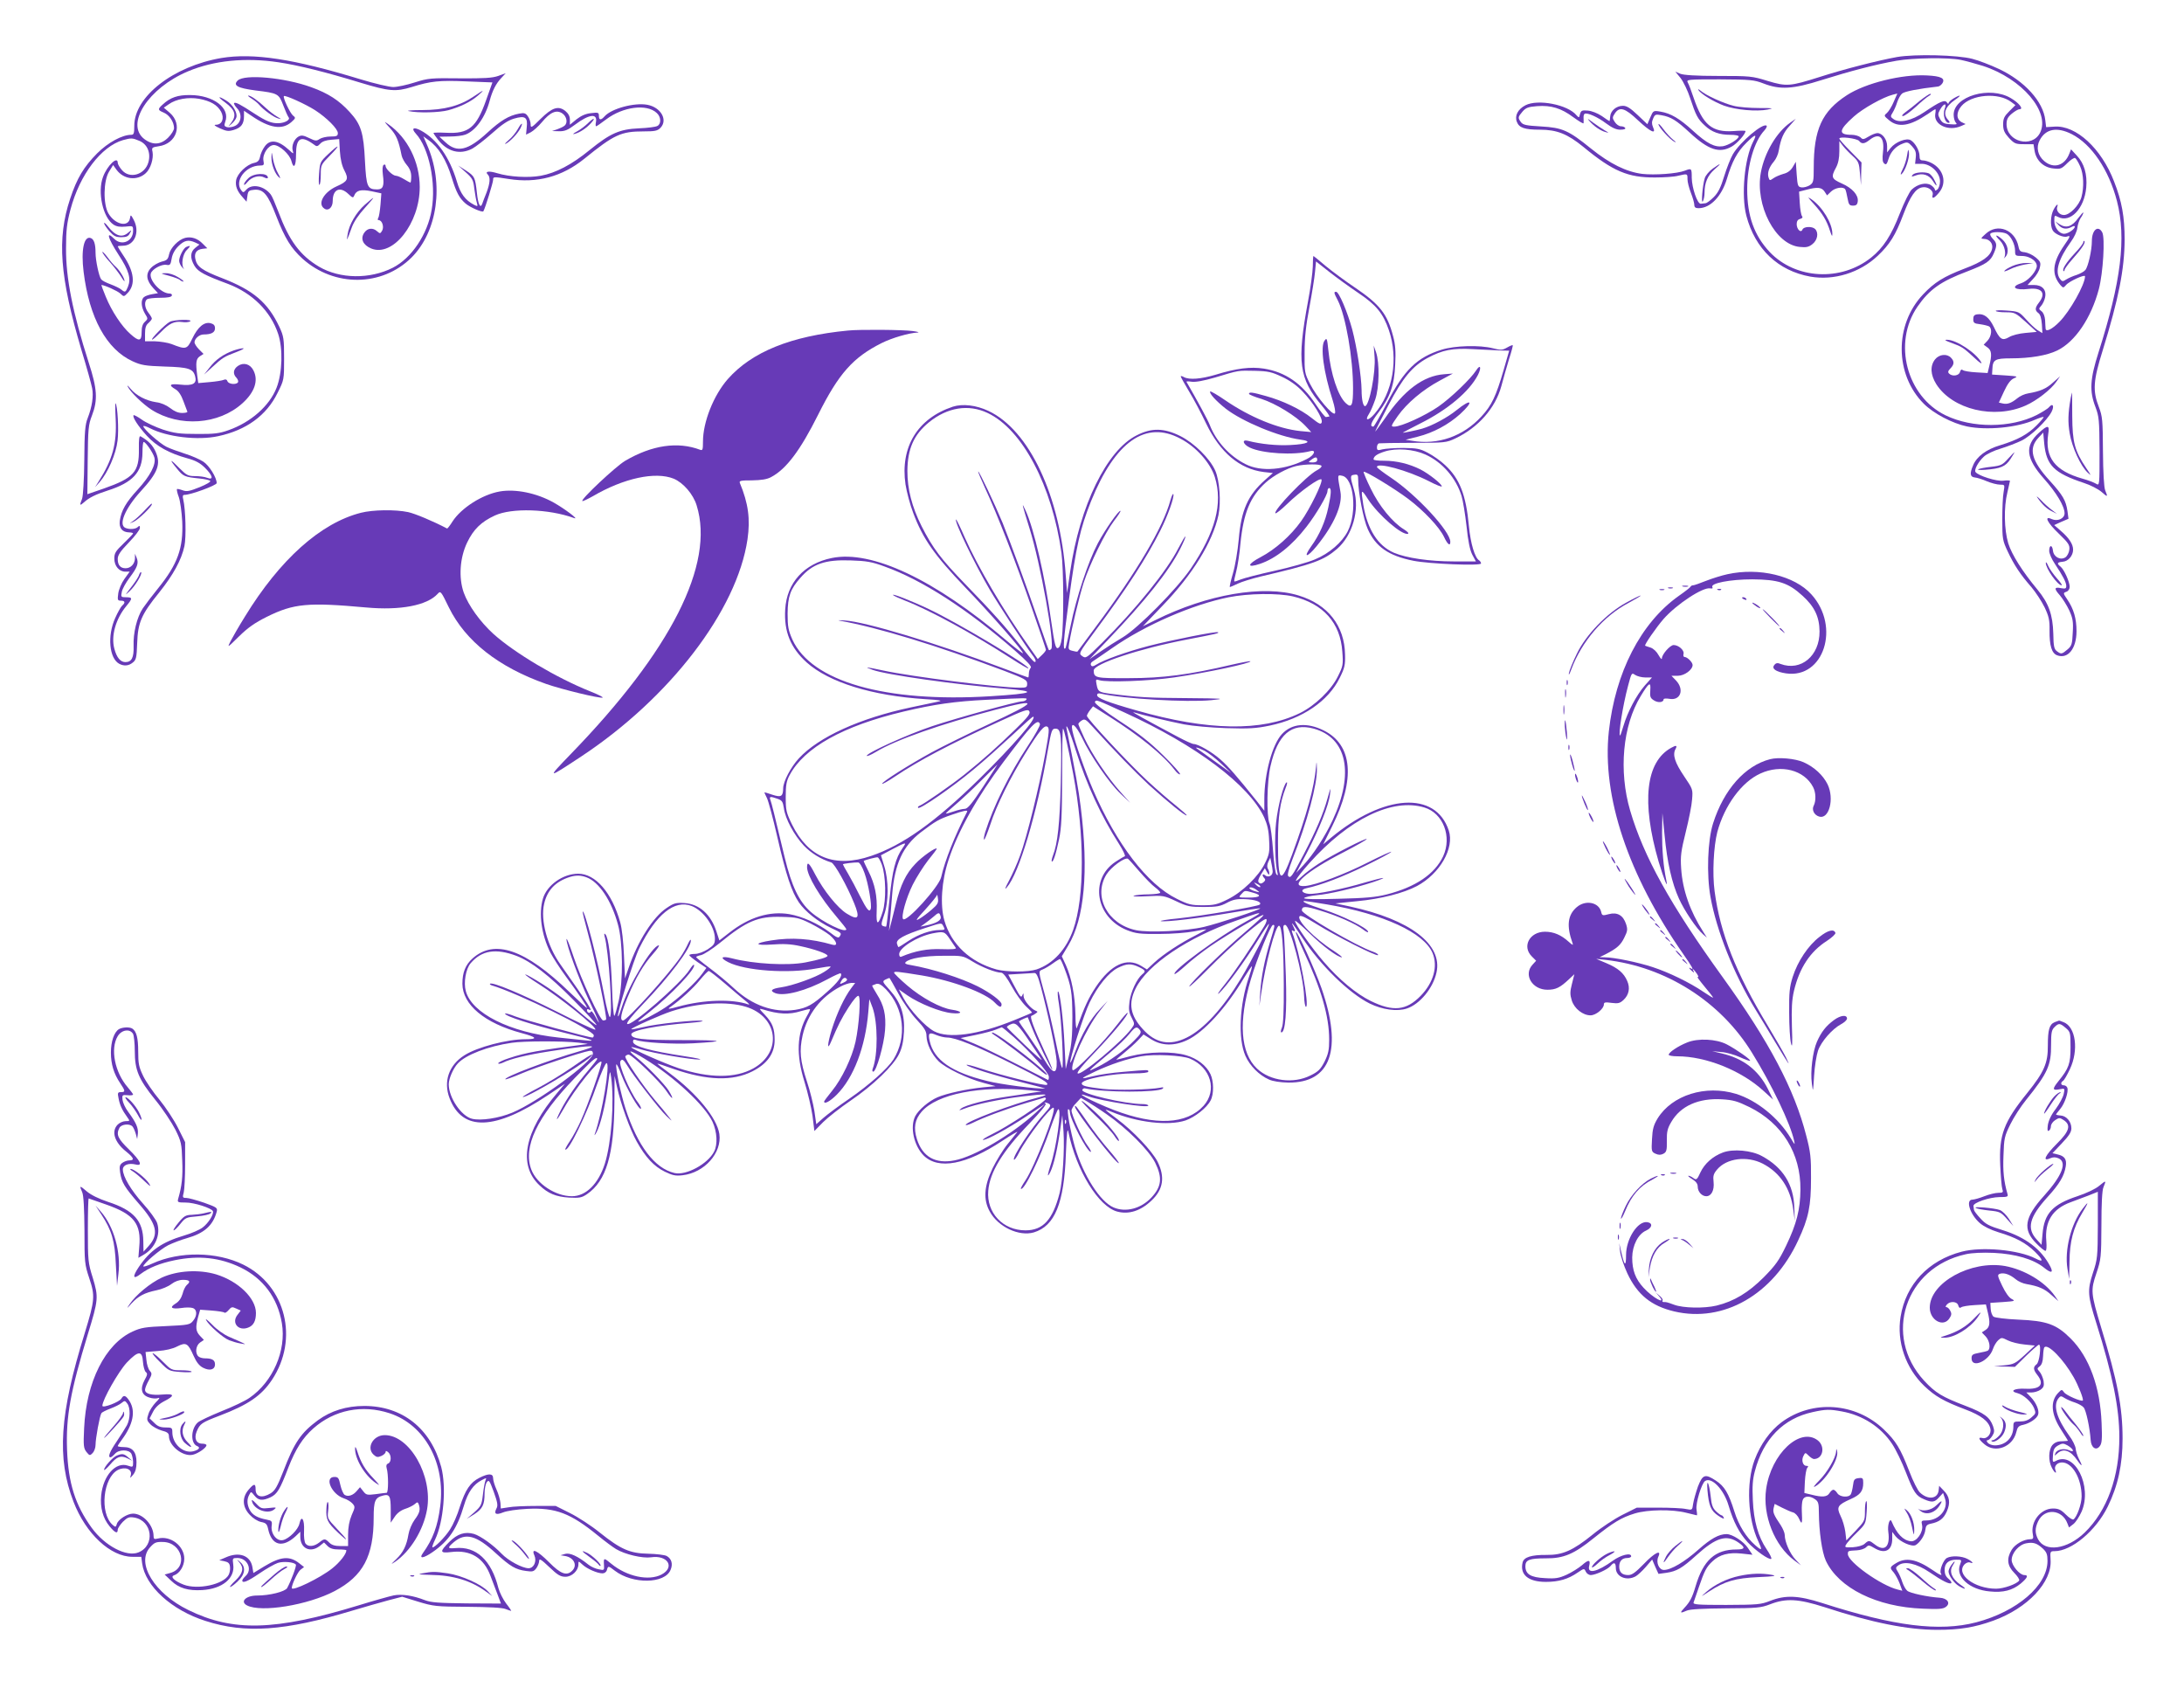 <?xml version="1.0" standalone="no"?>
<!DOCTYPE svg PUBLIC "-//W3C//DTD SVG 20010904//EN"
 "http://www.w3.org/TR/2001/REC-SVG-20010904/DTD/svg10.dtd">
<svg version="1.0" xmlns="http://www.w3.org/2000/svg"
 width="1280pt" height="989pt" viewBox="0 0 1280 989"
 preserveAspectRatio="xMidYMid meet">
<g transform="translate(0,989) scale(0.1,-0.1)"
fill="#673ab7" stroke="none">
<path d="M11119 9556 c-111 -20 -311 -71 -454 -117 -174 -55 -194 -57 -306
-23 -90 28 -103 29 -289 29 -131 0 -204 5 -223 13 l-28 12 31 -38 c16 -21 42
-74 56 -118 33 -100 44 -122 86 -160 40 -38 85 -54 149 -54 27 0 49 -4 49 -9
0 -16 -58 -52 -93 -58 -48 -7 -93 16 -174 90 -80 73 -131 103 -192 113 -41 7
-42 6 -59 -34 l-17 -40 -57 54 c-42 40 -64 54 -86 54 -39 0 -73 -29 -75 -63
-1 -15 -3 -27 -4 -27 -1 0 -22 13 -45 30 -26 17 -59 30 -82 32 -35 3 -40 0
-46 -21 -5 -22 -6 -22 -20 -7 -51 63 -227 97 -300 59 -44 -23 -64 -61 -50 -97
13 -35 46 -46 135 -46 100 0 162 -25 255 -101 173 -143 262 -180 420 -179 52
0 113 4 135 10 56 13 55 13 55 -20 0 -16 9 -52 20 -80 11 -28 20 -60 20 -70 0
-15 7 -20 25 -20 69 0 135 69 166 172 30 101 60 158 115 212 52 52 64 54 39 6
-51 -99 -71 -314 -40 -434 51 -195 186 -323 375 -357 138 -24 289 22 395 122
70 66 104 120 150 242 41 108 72 152 110 159 32 7 68 -18 62 -43 -7 -28 8 -23
37 12 48 57 28 137 -44 174 -16 8 -38 15 -50 15 -15 0 -20 6 -20 26 0 31 -25
76 -51 92 -25 16 -91 -10 -119 -46 l-20 -25 0 37 c0 39 -28 76 -57 76 -10 0
-33 -9 -51 -20 -30 -18 -35 -19 -48 -5 -9 8 -32 15 -52 15 -80 0 -77 27 13
107 52 47 172 114 228 128 l27 7 -21 -48 c-11 -27 -29 -56 -40 -66 -19 -16
-18 -17 12 -42 54 -46 123 -35 226 35 23 16 43 29 46 29 2 0 2 -13 -1 -29 -9
-63 79 -103 153 -69 l25 11 -23 11 c-32 17 -33 57 -2 94 58 69 218 82 293 24
l24 -18 -36 -36 c-30 -30 -36 -43 -36 -77 0 -33 7 -49 34 -79 32 -34 39 -37
89 -37 l55 0 6 -37 c9 -58 52 -99 109 -105 43 -5 49 -3 83 31 20 20 40 33 46
30 6 -4 19 -25 29 -48 21 -46 24 -122 8 -181 -14 -49 -68 -105 -103 -105 -26
0 -47 25 -39 48 9 24 -7 12 -22 -18 -17 -33 -20 -92 -5 -119 11 -22 64 -45 85
-37 21 8 19 0 -16 -50 -71 -103 -77 -172 -22 -236 15 -16 16 -16 32 2 18 22
111 64 111 51 0 -48 -89 -206 -150 -267 -42 -43 -79 -61 -81 -41 -1 7 -2 30
-3 51 -2 24 -10 44 -21 52 -17 13 -17 15 -2 32 9 10 20 33 23 50 9 44 -17 72
-66 72 l-37 0 32 35 c19 19 37 49 40 67 7 28 4 36 -25 60 -18 15 -47 28 -64
30 -25 2 -31 8 -36 33 -20 99 -123 139 -192 75 -30 -27 -31 -29 -11 -30 33 0
56 -28 48 -59 -10 -42 -55 -75 -161 -115 -123 -47 -177 -81 -243 -151 -169
-178 -167 -470 4 -641 57 -57 167 -115 253 -133 117 -24 295 -7 398 39 26 11
49 19 51 16 2 -2 -16 -24 -41 -49 -51 -52 -111 -85 -213 -116 -81 -24 -138
-66 -159 -118 -21 -48 -18 -68 10 -71 13 -1 45 -11 70 -22 26 -11 61 -20 77
-20 29 0 29 0 22 -42 -5 -24 -8 -97 -8 -163 0 -114 2 -123 32 -187 37 -79 74
-135 139 -209 25 -30 60 -83 77 -118 25 -53 30 -75 29 -135 -1 -90 13 -134 44
-146 63 -24 114 38 114 141 0 74 -16 130 -54 186 -25 37 -25 38 -6 45 12 4 20
16 20 30 -1 30 -32 99 -53 117 -24 19 -21 26 11 29 33 2 62 35 62 71 0 32 -23
68 -73 111 l-38 33 42 19 42 18 -6 45 c-9 62 -27 93 -103 177 -109 119 -127
190 -66 254 l27 29 6 -66 c13 -127 58 -171 232 -229 38 -12 84 -36 103 -52 37
-33 39 -32 22 9 -7 18 -12 102 -13 228 -1 184 -3 205 -24 260 -37 95 -33 155
22 330 94 305 128 476 129 650 0 135 -16 225 -62 342 -74 193 -223 330 -349
321 l-49 -3 -5 41 c-12 109 -121 229 -272 300 -49 23 -119 50 -155 59 -86 23
-336 29 -441 11z m373 -17 c29 -6 87 -22 129 -35 229 -74 397 -271 335 -393
-47 -90 -195 -53 -196 51 0 28 7 42 31 62 17 14 37 26 45 26 26 0 -3 37 -51
65 -123 73 -335 11 -335 -97 0 -19 6 -40 13 -47 10 -10 3 -12 -33 -9 -36 2
-47 8 -60 31 -13 24 -13 30 0 54 22 39 42 42 27 4 -12 -33 2 -81 24 -81 8 0 6
7 -4 18 -32 35 -17 77 41 117 41 28 35 34 -9 8 -16 -10 -29 -22 -29 -28 0 -5
-4 -4 -9 4 -12 19 -40 7 -133 -56 -75 -51 -146 -67 -182 -40 -17 12 -17 16 -3
38 8 13 20 40 26 60 7 20 19 43 29 51 14 12 95 28 211 41 8 1 19 10 25 19 18
29 -8 42 -91 46 -146 8 -360 -45 -469 -116 -146 -95 -194 -200 -194 -424 0
-82 -2 -89 -24 -104 -14 -8 -35 -14 -48 -12 -21 3 -23 9 -28 76 l-5 74 -18
-31 c-12 -20 -30 -34 -55 -40 -20 -6 -47 -17 -59 -26 -20 -14 -22 -14 -28 5
-8 26 2 59 31 93 13 15 26 44 29 65 12 69 27 105 64 145 l36 41 -33 -23 c-80
-56 -151 -177 -172 -292 -35 -192 85 -423 228 -436 38 -4 53 -1 75 17 29 23
37 66 15 88 -17 17 -67 15 -74 -3 -9 -23 -34 1 -34 32 0 17 7 27 20 30 14 4
17 9 11 17 -5 6 -11 41 -13 77 l-4 66 43 11 c64 17 89 15 106 -10 l15 -23 24
23 c25 23 72 30 83 12 3 -5 9 -29 13 -52 7 -37 11 -43 32 -43 19 0 26 6 28 26
4 36 -32 77 -94 104 -60 27 -64 37 -34 92 14 26 20 57 20 97 l0 59 22 -29 c12
-15 38 -42 58 -60 32 -29 36 -39 41 -101 l6 -68 1 67 2 66 -65 66 c-36 36 -65
69 -65 74 0 14 104 1 116 -14 15 -19 31 -18 61 6 57 45 89 17 79 -69 -5 -43
-3 -61 7 -69 11 -10 16 -4 25 26 13 43 43 76 85 91 25 10 31 8 53 -16 20 -22
25 -36 22 -65 l-4 -38 39 0 c53 0 107 -52 107 -103 0 -19 -7 -40 -15 -47 -10
-8 -15 -9 -15 -1 0 6 -10 17 -23 26 -28 18 -78 7 -113 -26 -13 -12 -44 -75
-70 -141 -49 -127 -97 -201 -167 -257 -177 -142 -443 -128 -595 32 -91 97
-132 211 -132 368 0 141 41 281 101 345 10 11 16 23 13 27 -20 20 -156 -95
-198 -167 -13 -22 -36 -81 -51 -129 -20 -66 -35 -96 -61 -122 -19 -19 -41 -36
-49 -36 -8 -1 -21 -2 -27 -3 -20 -2 -52 93 -53 152 0 56 -1 57 -40 42 -46 -18
-178 -27 -250 -19 -94 12 -189 59 -300 148 -132 107 -168 123 -293 130 -87 5
-106 9 -118 25 -19 26 -18 30 9 62 20 23 34 28 86 32 82 6 141 -12 212 -65 32
-23 59 -40 60 -35 1 4 0 17 0 29 -1 11 1 23 6 26 15 9 77 -19 126 -56 35 -26
59 -37 83 -37 21 0 33 4 29 10 -3 6 -15 10 -25 10 -11 0 -27 11 -36 25 -15 23
-15 27 0 50 28 42 59 33 136 -40 74 -69 109 -85 88 -40 -8 19 -8 31 1 51 10
24 15 25 48 19 56 -10 87 -29 166 -102 110 -102 174 -123 246 -82 31 17 81 73
81 91 0 3 -31 3 -69 0 -127 -9 -181 36 -235 195 -13 39 -28 79 -34 89 -10 18
-3 19 187 19 181 -1 201 -3 256 -24 98 -38 172 -34 345 21 162 51 315 91 435
112 97 17 304 20 377 5z m650 -435 c116 -59 217 -208 265 -392 56 -216 24
-473 -108 -887 -50 -157 -54 -227 -18 -320 21 -56 23 -75 24 -261 0 -199 0
-201 -20 -189 -11 7 -47 21 -80 30 -161 46 -221 123 -201 260 9 55 -1 57 -54
9 -85 -77 -77 -150 30 -270 72 -81 120 -161 120 -202 0 -31 -41 -49 -75 -34
-47 22 -28 -19 41 -85 57 -55 65 -67 62 -94 -2 -18 -12 -37 -23 -45 -29 -19
-69 2 -73 39 -4 36 -22 35 -22 -1 0 -15 15 -50 33 -76 48 -72 67 -109 67 -130
0 -15 -5 -17 -29 -13 -42 9 -44 -2 -9 -41 17 -20 42 -60 56 -90 20 -45 24 -65
20 -129 -3 -67 -6 -78 -31 -99 -33 -28 -37 -29 -62 -10 -16 12 -20 28 -21 103
-3 111 -27 178 -93 258 -88 106 -150 204 -171 271 -24 80 -27 211 -5 299 8 33
14 63 15 67 0 3 -18 4 -39 1 -39 -5 -147 29 -163 51 -9 13 16 60 50 91 15 14
59 35 97 46 39 12 94 33 123 47 55 27 148 116 176 169 17 34 7 53 -15 27 -7
-9 -40 -29 -72 -46 -153 -77 -378 -78 -534 -2 -229 111 -311 425 -165 637 70
101 136 148 293 207 111 43 135 59 155 107 19 44 18 59 -6 83 -12 12 -18 25
-15 30 8 13 71 13 96 0 25 -14 49 -62 49 -100 0 -28 2 -30 39 -30 52 0 97 -36
87 -68 -12 -37 -55 -80 -91 -92 -65 -21 -36 -43 45 -33 77 9 103 -25 60 -80
-24 -31 -25 -46 -3 -62 11 -8 17 -30 20 -65 l3 -52 -28 17 c-15 10 -45 38 -68
64 -40 44 -43 46 -112 51 -38 3 -68 2 -65 -2 2 -5 29 -8 58 -8 52 0 57 -2 118
-57 l64 -58 -66 -6 c-37 -3 -80 -14 -97 -25 -40 -23 -54 -13 -89 61 -27 55
-57 79 -96 73 -18 -2 -24 -9 -24 -28 0 -22 5 -26 40 -30 22 -3 46 -9 53 -13
19 -13 14 -58 -10 -84 l-22 -23 22 -16 c25 -17 27 -44 11 -108 l-10 -42 -67 4
c-37 2 -72 8 -78 13 -8 6 -13 3 -17 -11 -6 -22 -45 -28 -64 -9 -8 8 -6 16 8
30 23 23 24 42 3 63 -24 25 -69 20 -93 -10 -30 -38 -27 -90 7 -145 95 -149
340 -208 525 -125 63 28 146 92 178 138 l23 33 -41 -36 c-40 -37 -76 -52 -145
-64 -21 -3 -50 -16 -65 -29 -36 -29 -59 -37 -87 -30 l-21 5 30 65 c21 45 38
68 58 77 26 11 22 12 -50 17 l-78 5 2 33 c2 54 16 62 107 62 116 0 213 17 273
46 105 51 199 190 244 360 25 96 37 299 20 332 -24 45 -61 15 -61 -51 0 -54
-22 -150 -38 -169 -8 -10 -31 -22 -51 -29 -20 -6 -47 -18 -60 -26 -22 -14 -25
-14 -38 3 -31 42 -8 117 64 217 20 27 36 62 38 82 2 19 11 45 19 57 9 12 16
27 16 32 0 5 -13 -10 -30 -32 -36 -50 -69 -61 -108 -37 l-27 18 19 -21 c21
-24 47 -28 77 -12 27 15 25 -5 -3 -24 -12 -9 -30 -16 -40 -16 -30 0 -58 37
-58 75 0 33 1 35 21 24 72 -38 155 48 166 172 7 77 -12 142 -55 187 l-34 37
-10 -25 c-27 -71 -92 -91 -147 -44 -38 32 -49 80 -27 122 35 67 101 80 188 36z"/>
<path d="M9954 9363 c13 -23 90 -70 150 -92 68 -25 191 -36 256 -23 39 8 33 9
-50 9 -52 0 -120 5 -150 13 -58 14 -162 61 -194 89 -11 9 -16 10 -12 4z"/>
<path d="M11250 9298 c-28 -24 -65 -53 -82 -65 -20 -15 -25 -23 -15 -23 9 0
42 24 74 53 32 30 67 59 78 65 11 6 15 12 8 12 -6 0 -34 -19 -63 -42z"/>
<path d="M9315 9181 c27 -31 65 -57 95 -65 22 -6 21 -5 -5 10 -16 9 -48 31
-70 47 -30 23 -35 25 -20 8z"/>
<path d="M9720 9162 c0 -16 68 -91 94 -103 12 -6 9 -1 -8 12 -15 12 -41 40
-57 62 -16 22 -29 35 -29 29z"/>
<path d="M11177 8979 c-4 -26 -16 -63 -27 -83 -12 -24 -13 -33 -5 -26 21 18
47 94 43 126 -3 24 -5 22 -11 -17z"/>
<path d="M10038 8902 c-21 -15 -42 -40 -47 -57 -13 -43 -22 -153 -11 -135 5 8
10 31 10 50 0 59 18 101 57 136 46 40 42 42 -9 6z"/>
<path d="M11210 8866 c-10 -13 -7 -13 18 -4 41 16 79 3 102 -35 23 -37 27 -29
5 12 -8 16 -22 31 -30 35 -29 11 -82 6 -95 -8z"/>
<path d="M10631 8694 c50 -55 75 -96 95 -159 10 -30 13 -34 13 -15 0 61 -57
156 -122 202 -27 18 -24 14 14 -28z"/>
<path d="M11721 8481 c29 -29 40 -83 22 -107 -5 -5 0 0 10 10 24 26 16 73 -19
104 -37 32 -48 27 -13 -7z"/>
<path d="M12210 8471 c0 -7 -22 -36 -49 -64 -51 -55 -77 -95 -67 -105 3 -3 6
0 6 6 0 6 20 34 45 62 56 63 80 99 71 107 -3 3 -6 1 -6 -6z"/>
<path d="M11794 8331 c-23 -10 -44 -23 -47 -29 -4 -5 11 -1 33 10 21 11 60 23
87 28 l48 8 -40 1 c-22 0 -59 -8 -81 -18z"/>
<path d="M11439 7880 c60 -22 68 -27 135 -89 26 -25 44 -37 38 -25 -29 55
-147 134 -202 133 -17 0 -8 -6 29 -19z"/>
<path d="M12136 7558 c-16 -91 -17 -142 -6 -207 13 -81 65 -194 106 -231 22
-21 21 -17 -9 27 -68 101 -81 151 -82 306 0 75 -1 137 -1 137 -1 0 -4 -15 -8
-32z"/>
<path d="M11768 7201 c-31 -35 -42 -40 -94 -46 -82 -9 -113 -23 -39 -18 91 7
119 19 148 63 14 22 25 40 23 40 -1 0 -19 -18 -38 -39z"/>
<path d="M11940 6975 c29 -42 56 -67 85 -81 l30 -15 -30 23 c-16 12 -46 38
-64 58 -19 19 -29 26 -21 15z"/>
<path d="M11990 6592 c-1 -32 69 -132 93 -132 5 0 -7 18 -28 41 -20 23 -43 55
-51 73 -7 17 -13 25 -14 18z"/>
<path d="M1297 9550 c-281 -48 -510 -226 -510 -397 0 -45 -3 -53 -18 -53 -53
0 -136 -45 -200 -109 -78 -79 -118 -145 -158 -266 -78 -235 -61 -456 66 -885
31 -102 59 -203 63 -225 9 -45 0 -108 -26 -175 -15 -37 -19 -81 -20 -245 -1
-117 -7 -212 -13 -228 -16 -40 -14 -43 12 -20 28 26 68 46 137 68 148 47 204
108 205 222 0 35 3 63 7 63 12 0 56 -64 63 -92 10 -40 -24 -106 -97 -186 -70
-76 -97 -123 -106 -184 -5 -43 14 -67 56 -68 12 0 22 -3 22 -6 0 -3 -25 -29
-55 -58 -47 -45 -55 -57 -55 -89 0 -44 28 -77 65 -77 l25 0 -31 -43 c-17 -24
-33 -62 -36 -85 -5 -38 -4 -42 16 -42 24 0 27 -12 7 -29 -7 -6 -26 -39 -41
-73 -47 -104 -35 -236 24 -268 29 -15 56 -12 80 8 19 15 22 29 25 113 4 120
24 168 129 297 83 104 130 190 148 272 11 53 7 214 -7 273 -5 19 -3 27 7 27
34 -1 189 56 189 69 0 32 -44 104 -79 126 -20 13 -67 34 -106 46 -38 12 -88
30 -110 41 -40 20 -135 105 -135 120 0 5 17 0 38 -11 101 -52 281 -73 401 -47
164 35 283 121 348 254 38 76 38 77 38 201 0 117 -2 130 -28 186 -67 142 -152
214 -335 285 -117 45 -148 67 -157 112 -8 35 7 56 43 60 l27 3 -27 27 c-30 31
-67 43 -103 34 -39 -10 -86 -58 -94 -96 -6 -29 -12 -36 -43 -43 -19 -5 -48
-21 -63 -37 -33 -34 -28 -74 14 -119 l27 -29 -34 -6 c-18 -3 -40 -10 -48 -17
-20 -16 -17 -58 5 -96 19 -31 19 -31 0 -49 -13 -12 -19 -30 -19 -61 0 -53 -15
-56 -65 -11 -50 43 -111 135 -145 219 -16 38 -27 69 -26 69 18 0 95 -35 111
-50 21 -20 21 -20 44 4 46 49 38 124 -25 217 -19 28 -34 53 -34 55 0 2 14 4
30 4 69 0 102 81 63 153 -16 30 -18 30 -21 9 -9 -56 -88 -39 -127 28 -31 54
-29 191 4 244 l24 39 20 -28 c42 -57 121 -66 171 -20 29 26 47 86 40 125 -6
25 -3 27 36 33 105 14 143 128 65 196 l-35 30 29 20 c43 31 114 43 178 32 68
-13 107 -36 129 -76 20 -38 6 -75 -29 -76 -16 0 -11 -6 22 -21 38 -17 50 -19
82 -9 43 13 59 35 59 81 l0 31 43 -29 c106 -73 180 -85 234 -38 26 23 27 26
11 38 -17 13 -62 107 -54 115 7 7 127 -47 183 -83 68 -44 133 -109 133 -134 0
-17 -7 -20 -43 -20 -23 0 -52 -7 -63 -14 -19 -13 -25 -13 -62 5 -33 16 -45 18
-62 9 -26 -14 -43 -55 -34 -84 6 -19 4 -19 -22 5 -63 58 -112 65 -143 20 -12
-16 -24 -43 -27 -60 -5 -23 -13 -31 -36 -36 -43 -10 -96 -61 -104 -100 -6 -35
5 -65 40 -103 l21 -24 5 34 c4 30 9 33 41 36 53 4 79 -27 128 -154 51 -131 87
-189 154 -250 186 -167 465 -165 638 6 154 153 193 433 91 663 l-21 48 29 -21
c61 -43 105 -115 138 -222 27 -88 45 -120 81 -151 27 -23 100 -54 104 -45 12
21 57 169 57 184 0 19 2 19 92 5 165 -26 312 13 443 119 175 142 215 160 347
160 65 0 81 3 98 20 46 46 4 121 -76 136 -76 14 -209 -22 -250 -67 -22 -25
-34 -24 -34 2 0 20 -4 21 -46 16 -31 -3 -58 -15 -85 -36 l-39 -32 0 30 c0 20
-9 36 -27 51 -41 32 -77 20 -145 -47 -53 -53 -58 -55 -58 -32 0 13 -7 35 -16
47 -13 19 -21 22 -52 16 -59 -11 -108 -40 -185 -111 -114 -105 -178 -120 -245
-58 l-37 34 62 1 c34 0 74 5 90 11 60 22 117 101 143 199 16 59 36 99 68 133
l26 28 -44 -16 c-34 -12 -83 -15 -224 -14 -171 2 -186 1 -265 -24 -47 -15
-103 -27 -126 -27 -23 0 -109 20 -191 45 -393 120 -629 156 -817 125z m335
-25 c115 -17 280 -58 482 -120 166 -50 205 -54 299 -25 112 35 162 40 321 33
l152 -6 -37 -104 c-57 -161 -102 -198 -234 -191 -41 2 -75 1 -75 -1 0 -2 12
-20 26 -38 55 -72 129 -92 202 -54 20 11 72 51 116 90 58 52 92 75 129 86 65
19 81 8 74 -52 l-4 -42 28 14 c15 8 45 35 65 59 49 59 85 74 119 52 27 -18 34
-57 13 -73 -7 -6 -26 -15 -43 -21 l-30 -10 41 -1 c34 -1 52 7 95 39 81 61 131
67 122 16 -3 -14 -3 -26 1 -26 3 0 29 18 58 40 99 75 239 93 297 38 26 -23 27
-64 4 -76 -10 -6 -58 -12 -108 -14 -114 -5 -168 -29 -289 -127 -105 -86 -199
-135 -287 -151 -72 -13 -183 -7 -255 15 -49 15 -74 11 -55 -8 16 -16 13 -50
-7 -104 -11 -26 -22 -57 -26 -68 -11 -29 -24 -2 -31 65 -10 91 -13 97 -63 130
l-47 30 44 -39 c40 -36 45 -45 51 -98 4 -32 11 -69 15 -82 6 -21 5 -22 -17
-11 -51 27 -79 64 -100 135 -43 144 -117 249 -211 300 -43 23 -59 14 -30 -18
77 -83 120 -289 93 -446 -24 -144 -118 -284 -228 -340 -134 -68 -309 -66 -432
6 -111 66 -175 152 -239 323 -18 47 -37 92 -44 100 -39 51 -110 65 -143 29
-17 -19 -19 -19 -31 -3 -40 55 28 144 111 144 22 0 25 3 20 28 -7 38 28 92 61
92 33 0 93 -54 103 -94 13 -50 27 -31 27 39 0 97 28 113 102 60 19 -15 23 -15
40 3 11 13 35 21 64 23 l47 4 4 -71 c3 -47 12 -86 27 -114 26 -50 19 -63 -46
-92 -76 -34 -115 -104 -71 -131 23 -15 48 8 48 45 0 69 43 88 92 41 24 -23 28
-24 34 -9 12 31 40 38 102 25 l57 -12 -5 -66 c-3 -36 -9 -72 -13 -78 -5 -8 -4
-13 2 -13 20 0 33 -38 21 -61 -11 -19 -13 -19 -29 -5 -26 24 -58 20 -77 -9
-23 -35 -6 -71 41 -91 127 -53 285 147 285 360 0 147 -72 290 -184 368 -28 20
-27 18 10 -23 37 -41 50 -71 68 -161 3 -14 17 -40 31 -56 17 -20 25 -42 25
-66 0 -20 -2 -36 -5 -36 -2 0 -19 9 -37 20 -18 11 -39 20 -47 20 -19 0 -61 40
-61 57 0 8 -5 11 -11 7 -7 -4 -9 -25 -5 -58 9 -66 1 -86 -33 -86 -58 0 -64 15
-72 166 -8 167 -23 215 -90 288 -62 68 -125 109 -225 145 -157 57 -391 78
-431 39 -29 -29 -1 -44 104 -58 133 -16 137 -19 163 -87 12 -32 26 -63 31 -70
13 -14 -20 -34 -59 -35 -41 -1 -71 11 -142 57 -82 54 -110 68 -118 61 -3 -3 5
-17 17 -30 32 -34 26 -86 -12 -104 -15 -7 -36 -10 -47 -7 -16 5 -17 10 -10 31
31 80 -68 156 -205 157 -73 1 -117 -14 -162 -56 -30 -27 -29 -32 7 -47 33 -14
60 -55 60 -91 0 -11 -15 -36 -34 -55 -43 -43 -91 -46 -140 -9 -114 87 24 300
256 397 152 64 336 82 530 53z m-816 -460 c47 -19 69 -70 54 -125 -20 -74
-110 -101 -156 -46 -13 15 -24 34 -24 42 0 42 -61 -15 -86 -82 -34 -89 -1
-239 61 -280 18 -12 39 -15 70 -12 45 5 45 5 45 -25 0 -61 -67 -90 -110 -47
-51 51 -39 6 25 -93 61 -93 74 -140 55 -187 -14 -34 -17 -35 -39 -17 -9 8 -37
21 -63 31 -25 9 -50 22 -55 29 -13 17 -33 111 -33 155 0 52 -9 80 -28 87 -40
15 -58 -71 -42 -198 33 -269 134 -454 287 -524 50 -23 73 -27 188 -31 142 -4
168 -13 179 -59 11 -41 -14 -55 -86 -47 -63 7 -73 -2 -30 -27 18 -10 34 -34
47 -70 11 -30 21 -57 23 -61 2 -5 -12 -8 -31 -8 -23 0 -46 10 -70 29 -22 17
-54 31 -82 34 -59 9 -117 39 -150 79 -15 18 -22 24 -16 12 16 -32 88 -102 139
-135 164 -104 394 -88 533 38 72 65 95 134 64 193 -19 37 -57 48 -90 26 -28
-19 -32 -47 -9 -70 8 -9 12 -20 9 -26 -10 -16 -55 -12 -62 6 -3 10 -11 13 -22
8 -9 -4 -46 -10 -82 -13 l-67 -6 -6 44 c-10 76 -7 98 15 113 l22 14 -27 27
c-14 14 -26 33 -26 41 0 21 28 46 53 46 46 0 67 12 67 36 0 17 -7 25 -26 30
-37 9 -74 -21 -107 -90 -31 -64 -36 -66 -122 -32 -22 8 -66 15 -97 16 l-58 0
0 45 c0 33 5 50 20 62 11 10 20 21 20 26 0 5 -9 20 -20 34 -23 29 -26 68 -7
80 6 4 41 8 76 8 42 0 66 4 68 13 3 6 -3 12 -14 12 -49 0 -121 78 -109 118 8
25 63 55 91 50 21 -4 25 0 31 36 4 26 18 52 39 73 35 35 59 40 99 22 l25 -12
-24 -19 c-31 -24 -32 -61 -5 -106 21 -35 60 -55 197 -106 142 -54 249 -160
293 -292 29 -86 25 -229 -9 -316 -41 -106 -151 -203 -282 -249 -53 -19 -85
-23 -184 -22 -103 0 -132 4 -201 26 -44 15 -100 41 -123 58 -24 17 -45 28 -48
26 -9 -10 27 -65 78 -121 56 -61 129 -102 238 -132 48 -13 75 -28 103 -56 46
-46 51 -73 12 -58 -14 6 -46 10 -71 10 -40 0 -50 5 -90 45 -56 58 -65 58 -17
0 38 -47 45 -50 133 -59 30 -3 58 -9 63 -14 5 -5 -23 -21 -62 -37 -60 -24 -76
-27 -100 -18 -16 6 -31 9 -33 7 -2 -3 2 -24 11 -47 8 -23 17 -87 20 -143 7
-156 -27 -250 -141 -391 -35 -43 -75 -96 -90 -118 -35 -53 -57 -145 -54 -221
2 -67 -11 -94 -48 -94 -29 0 -51 26 -65 79 -20 74 8 174 70 249 38 46 38 52
-1 52 -30 0 -31 2 -25 32 3 17 24 54 45 82 46 61 55 85 42 117 l-10 24 0 -27
c-1 -33 -25 -58 -55 -58 -30 0 -46 18 -46 54 0 23 15 45 65 97 36 37 65 75 65
85 0 14 -3 15 -12 6 -13 -13 -47 -16 -72 -6 -44 17 -3 114 88 214 102 111 120
160 88 233 -17 38 -42 64 -88 90 -8 5 -11 -17 -10 -76 2 -133 -30 -168 -206
-230 l-96 -33 2 200 c2 182 4 207 25 261 35 91 31 156 -19 310 -94 294 -134
494 -133 670 0 107 5 147 26 227 54 204 180 370 308 407 48 13 55 13 95 -4z"/>
<path d="M2777 9325 c-81 -55 -174 -80 -302 -80 -60 0 -96 -3 -80 -6 55 -12
179 -9 232 5 69 19 130 48 173 85 45 39 37 37 -23 -4z"/>
<path d="M1475 9312 c17 -11 36 -26 44 -36 24 -29 85 -73 111 -80 22 -6 21 -5
-5 10 -16 9 -48 33 -70 54 -46 43 -85 70 -100 70 -5 0 4 -8 20 -18z"/>
<path d="M1319 9290 c61 -45 70 -78 32 -125 -16 -20 -16 -20 6 -1 12 10 25 27
28 37 9 26 -21 77 -58 99 -50 31 -55 24 -8 -10z"/>
<path d="M3447 9169 c-16 -16 -45 -38 -65 -49 -26 -14 -29 -19 -12 -14 29 8
67 33 94 63 30 33 15 32 -17 0z"/>
<path d="M3035 9134 c-11 -20 -35 -50 -55 -66 -19 -17 -26 -25 -15 -20 25 13
69 59 85 90 19 39 6 34 -15 -4z"/>
<path d="M1925 8988 c-49 -46 -50 -49 -55 -117 -3 -38 -2 -67 2 -64 5 2 8 30
8 61 0 55 2 58 52 109 65 66 60 74 -7 11z"/>
<path d="M1591 8967 c-1 -41 21 -98 46 -118 8 -8 6 2 -7 24 -12 20 -25 58 -30
84 -8 48 -8 48 -9 10z"/>
<path d="M1455 8845 c-14 -13 -25 -29 -25 -36 0 -6 9 0 20 14 24 30 70 43 99
27 12 -6 21 -7 21 -1 0 30 -84 28 -115 -4z"/>
<path d="M2139 8691 c-51 -45 -94 -118 -102 -176 -7 -42 -5 -40 25 43 12 33
41 75 75 112 30 33 53 60 50 60 -2 0 -24 -18 -48 -39z"/>
<path d="M610 8582 c0 -6 14 -27 31 -47 26 -29 38 -35 70 -35 30 0 41 5 50 23
12 21 11 21 -8 5 -37 -34 -76 -22 -121 36 -12 16 -22 24 -22 18z"/>
<path d="M1092 8443 c-16 -6 -42 -56 -42 -81 0 -11 8 -28 18 -39 9 -10 14 -14
10 -9 -18 23 -8 87 17 111 24 24 23 29 -3 18z"/>
<path d="M600 8413 c0 -6 20 -33 44 -59 24 -27 53 -65 65 -84 11 -19 21 -31
21 -27 0 16 -29 63 -50 82 -13 11 -36 38 -51 59 -16 21 -29 34 -29 29z"/>
<path d="M990 8274 c30 -8 59 -19 64 -24 6 -6 15 -10 21 -10 5 0 -8 12 -30 25
-24 15 -54 25 -75 24 -32 0 -30 -2 20 -15z"/>
<path d="M995 8004 c-27 -14 -116 -104 -103 -104 5 0 27 20 51 44 49 51 79 65
124 59 17 -3 38 -1 46 3 25 14 -92 12 -118 -2z"/>
<path d="M1369 7836 c-59 -21 -106 -54 -140 -99 l-33 -42 45 41 c64 59 73 64
142 90 34 13 53 23 42 23 -11 0 -36 -6 -56 -13z"/>
<path d="M678 7433 c7 -143 -18 -235 -99 -363 l-22 -35 27 30 c48 55 96 164
105 243 8 62 0 207 -12 219 -2 2 -2 -41 1 -94z"/>
<path d="M845 6896 c-22 -23 -51 -50 -65 -59 -25 -17 -25 -17 6 -3 27 13 104
88 104 101 0 8 -3 5 -45 -39z"/>
<path d="M815 6521 c-3 -12 -25 -45 -47 -73 -37 -48 -38 -50 -9 -23 33 30 77
103 68 112 -3 2 -8 -5 -12 -16z"/>
<path d="M7694 8327 c-1 -34 -13 -125 -28 -203 -66 -356 -53 -453 81 -611 29
-35 49 -64 43 -64 -5 -1 -14 -2 -19 -3 -5 -1 -32 33 -60 75 -81 122 -178 189
-304 209 -78 12 -159 2 -283 -36 -85 -25 -153 -31 -185 -14 -10 6 -19 8 -19 4
0 -3 22 -43 49 -88 27 -44 72 -129 100 -188 82 -170 196 -266 337 -284 l54 -6
-45 -40 c-101 -89 -141 -178 -155 -349 -6 -66 -21 -156 -34 -199 -13 -44 -21
-80 -18 -80 3 0 24 9 47 20 23 11 82 29 131 41 312 73 372 95 451 163 90 79
133 228 98 346 -23 79 -23 85 3 88 19 3 22 -1 22 -30 0 -73 31 -233 56 -288
46 -104 122 -157 267 -186 95 -19 397 -31 397 -16 0 6 -5 14 -11 18 -25 15
-50 97 -60 201 -17 183 -54 278 -139 357 -26 25 -72 57 -101 72 -47 25 -65 28
-144 29 -49 0 -105 -4 -122 -8 -29 -8 -33 -6 -33 12 0 12 6 22 13 23 6 1 98 3
202 3 184 0 192 1 245 26 133 63 234 177 269 306 11 43 32 114 45 158 14 43
24 81 22 82 -2 2 -17 -4 -34 -14 -27 -15 -36 -16 -82 -4 -79 20 -222 16 -300
-8 -145 -45 -220 -118 -321 -312 -40 -77 -76 -139 -80 -139 -23 0 -14 25 30
83 69 91 93 160 98 282 4 74 1 117 -12 164 -34 131 -78 187 -224 286 -54 36
-131 93 -170 125 -39 33 -72 60 -73 60 -2 0 -4 -28 -4 -63z m266 -153 c106
-71 146 -120 180 -219 57 -167 24 -365 -84 -490 -36 -42 -60 -43 -33 -1 9 13
25 51 37 85 24 71 26 213 5 276 l-14 40 5 -65 c8 -90 -31 -290 -56 -290 -11 0
-20 38 -20 95 -1 77 -27 249 -55 355 -28 103 -78 220 -94 220 -15 0 -14 -5 10
-51 46 -91 89 -339 89 -514 0 -101 -8 -119 -42 -88 -46 42 -89 171 -103 312
-7 69 -9 73 -22 55 -26 -34 -6 -186 48 -351 11 -35 17 -68 13 -75 -11 -18
-107 95 -146 172 -32 63 -33 69 -32 185 0 87 8 160 28 264 15 80 30 173 33
207 l6 62 76 -60 c42 -33 119 -89 171 -124z m835 -338 l50 -1 -33 -115 c-44
-151 -69 -205 -130 -271 -107 -116 -254 -168 -406 -142 l-38 6 71 18 c92 23
180 71 248 132 84 77 68 95 -21 23 -52 -42 -140 -90 -201 -108 -35 -10 -117
-27 -113 -23 2 2 48 26 103 54 160 80 287 187 337 284 22 44 14 65 -10 27 -34
-52 -148 -161 -221 -212 -78 -54 -218 -118 -259 -118 -22 0 -21 3 20 62 53 75
146 154 247 208 l76 41 -51 -4 c-122 -9 -235 -93 -348 -260 -31 -44 -56 -78
-56 -75 0 3 35 72 77 153 84 161 141 229 229 277 88 47 146 59 269 52 61 -3
133 -7 160 -8z m-1282 -154 c44 -20 87 -50 120 -85 63 -65 122 -160 113 -183
-5 -13 -15 -8 -58 26 -65 52 -170 102 -268 129 -81 23 -100 25 -100 13 0 -4
33 -18 74 -30 81 -26 201 -99 256 -157 l35 -37 -65 6 c-130 14 -294 81 -440
181 -45 31 -85 54 -87 51 -9 -9 35 -57 91 -101 98 -76 311 -164 436 -181 77
-10 46 -27 -59 -32 -77 -4 -170 5 -248 25 -37 9 -28 -21 12 -40 74 -35 258
-46 353 -21 39 11 26 -24 -19 -46 -126 -65 -268 -77 -359 -30 -94 47 -173 134
-210 230 -10 27 -73 143 -136 252 -3 4 11 4 30 1 23 -3 69 5 138 25 142 43
133 41 233 39 78 -2 99 -7 158 -35z m842 -456 c99 -45 179 -138 211 -243 8
-26 21 -105 29 -176 9 -88 20 -141 34 -168 l21 -39 -129 0 c-143 0 -279 20
-352 51 -94 41 -155 137 -179 281 -15 94 -13 96 28 32 61 -93 200 -213 234
-202 7 3 -5 14 -24 26 -67 41 -146 138 -194 238 -26 52 -44 97 -42 99 7 8 181
-98 262 -159 91 -69 181 -164 209 -222 21 -45 37 -57 37 -29 0 62 -199 276
-347 375 -45 30 -82 58 -83 63 -1 30 179 -19 303 -82 42 -22 77 -36 77 -31 0
14 -76 74 -125 99 -66 33 -140 51 -212 51 -35 0 -63 3 -63 8 1 18 19 31 65 46
69 22 170 14 240 -18z m-635 -31 c0 -10 -10 -15 -27 -15 -27 1 -27 1 -9 15 25
19 36 19 36 0z m25 -35 c3 -5 -9 -17 -27 -26 -60 -31 -258 -237 -243 -252 3
-3 34 21 68 54 76 74 193 158 202 144 9 -15 -68 -173 -120 -245 -60 -84 -151
-165 -237 -210 -80 -42 -82 -66 -3 -39 92 31 187 107 272 217 57 73 123 186
123 209 0 10 5 18 10 18 14 0 12 -33 -5 -113 -17 -82 -52 -162 -100 -228 -50
-70 -25 -69 32 1 102 126 153 243 139 318 -18 101 -19 100 10 94 69 -13 89
-213 33 -325 -33 -65 -109 -131 -192 -165 -39 -17 -146 -47 -237 -67 -91 -20
-180 -43 -199 -51 -19 -8 -35 -13 -37 -11 -2 2 3 27 11 57 8 30 20 105 25 165
18 180 57 275 149 358 46 41 123 83 178 96 52 12 141 13 148 1z"/>
<path d="M4970 7953 c-334 -32 -564 -125 -705 -285 -83 -95 -145 -251 -145
-366 0 -46 -2 -53 -16 -48 -131 50 -283 28 -441 -65 -55 -33 -260 -225 -250
-235 2 -3 31 11 63 29 180 105 365 145 472 102 56 -23 115 -91 135 -157 107
-344 -150 -851 -738 -1457 -142 -147 -140 -147 60 -15 521 344 915 858 976
1274 17 118 5 210 -45 330 -5 13 7 15 71 15 55 1 88 6 112 19 89 47 171 156
276 366 121 242 205 336 373 420 60 30 160 59 208 61 16 1 4 5 -26 9 -55 8
-313 10 -380 3z"/>
<path d="M5585 7507 c-208 -69 -310 -237 -278 -456 7 -44 27 -120 46 -169 56
-149 123 -245 303 -433 154 -160 346 -380 339 -387 -2 -2 -46 32 -97 75 -420
357 -789 531 -1023 483 -162 -33 -264 -145 -273 -301 -8 -130 31 -225 126
-311 131 -117 383 -195 694 -215 87 -5 105 -9 78 -14 -19 -4 -91 -20 -160 -34
-302 -64 -542 -174 -658 -299 -47 -51 -92 -136 -92 -176 -1 -48 -12 -54 -64
-37 -25 9 -46 15 -46 13 0 -2 7 -16 15 -33 8 -16 36 -119 61 -229 52 -226 84
-320 126 -382 37 -54 113 -114 189 -150 62 -29 63 -30 50 -50 -6 -11 -19 -6
-57 24 -68 51 -162 94 -238 107 -115 19 -235 -17 -352 -109 l-58 -45 -17 52
c-33 101 -100 161 -187 167 -51 3 -62 0 -105 -29 -79 -52 -170 -196 -222 -349
l-22 -64 -6 134 c-3 78 -12 160 -22 195 -48 173 -145 285 -246 285 -89 0 -183
-66 -207 -146 -26 -87 -9 -212 44 -317 15 -28 54 -90 89 -137 79 -108 125
-177 125 -186 0 -4 -46 38 -102 92 -259 251 -440 313 -569 197 -41 -37 -59
-82 -59 -148 1 -123 130 -231 347 -289 90 -24 98 -36 22 -36 -106 0 -282 -46
-357 -94 -91 -57 -125 -154 -87 -252 75 -196 267 -189 579 20 l97 65 -44 -52
c-194 -227 -232 -424 -105 -543 50 -48 96 -67 173 -72 61 -3 74 -1 105 20 113
77 159 231 161 541 l1 152 14 -64 c22 -100 76 -250 116 -321 52 -93 101 -145
164 -176 46 -22 63 -26 105 -21 128 15 231 131 215 242 -14 93 -132 237 -288
353 -42 31 -76 57 -75 59 1 1 45 -13 97 -32 195 -67 344 -72 460 -13 87 44
130 105 130 183 0 69 -13 101 -58 149 -34 35 -35 38 -12 31 93 -29 155 -32
225 -10 27 8 51 13 52 11 2 -2 -5 -19 -16 -37 -61 -106 -66 -229 -16 -389 19
-61 40 -151 47 -199 l11 -89 51 52 c28 28 101 85 161 126 131 89 252 205 285
275 17 35 25 72 28 130 5 101 -19 172 -84 244 -44 49 -44 50 -24 61 12 6 23
10 24 8 2 -2 25 -43 52 -92 27 -50 75 -118 107 -152 46 -49 57 -68 57 -95 1
-46 30 -107 71 -148 41 -40 167 -101 264 -127 l70 -19 -75 -7 c-95 -10 -211
-35 -265 -58 -51 -22 -111 -73 -131 -111 -32 -63 -8 -173 50 -231 86 -84 248
-54 461 87 52 34 92 58 87 51 -5 -6 -31 -38 -57 -71 -27 -33 -66 -97 -88 -142
-50 -105 -55 -183 -16 -253 49 -90 171 -147 258 -122 123 37 178 171 188 462
5 126 9 155 15 125 47 -226 177 -436 286 -465 68 -18 137 4 200 64 70 65 81
139 36 229 -32 62 -143 180 -236 249 -38 28 -68 52 -68 54 0 2 15 -3 34 -11
150 -63 333 -84 434 -51 55 19 125 74 147 117 20 37 19 113 -1 155 -24 50 -77
91 -142 110 -79 24 -224 21 -326 -5 -44 -12 -81 -21 -83 -21 -3 0 17 17 44 39
26 21 63 54 82 74 l33 35 46 -29 c61 -38 134 -40 210 -4 97 45 229 190 332
363 24 39 45 71 47 69 2 -2 -6 -30 -17 -62 -56 -162 -65 -362 -21 -462 26 -59
81 -114 138 -139 24 -11 67 -17 113 -18 250 -3 320 194 195 553 -39 111 -142
337 -150 329 -3 -3 17 -52 44 -109 105 -225 151 -384 151 -522 0 -60 -5 -83
-27 -128 -23 -45 -37 -59 -82 -81 -100 -51 -237 -33 -314 40 -97 92 -110 274
-36 523 35 119 116 319 130 319 12 0 12 -2 -16 -94 -34 -114 -53 -208 -59
-301 l-5 -80 10 70 c25 177 84 400 105 400 17 0 27 -120 28 -345 1 -158 -3
-233 -11 -252 -7 -16 -8 -28 -3 -28 23 0 33 119 26 330 -4 118 -9 234 -12 258
-5 33 -3 42 8 42 28 0 107 -297 111 -417 1 -35 6 -63 11 -63 22 0 -38 326 -80
434 -5 14 -4 17 4 12 15 -9 15 -1 1 27 -19 37 5 6 54 -69 106 -161 274 -325
395 -385 74 -36 160 -48 217 -29 76 25 154 119 174 211 37 165 -155 311 -508
387 l-85 18 128 13 c139 13 272 47 351 89 134 72 220 222 186 325 -77 234
-381 214 -691 -43 l-45 -38 53 107 c137 276 119 476 -49 560 -98 49 -188 42
-246 -21 -56 -60 -103 -232 -103 -380 l0 -69 -47 60 c-112 140 -164 200 -210
240 -49 44 -131 91 -157 91 -8 0 -50 19 -93 42 -186 99 -277 149 -259 144 43
-14 218 -56 296 -71 47 -9 157 -19 245 -22 135 -4 175 -2 257 15 191 40 343
143 410 280 29 58 33 76 31 137 -3 168 -101 293 -271 345 -206 64 -535 8 -841
-144 l-73 -36 115 120 c176 182 294 374 328 531 16 76 7 204 -19 262 -32 71
-123 161 -205 202 -95 47 -167 49 -255 4 -175 -87 -334 -412 -390 -799 l-18
-125 -8 105 c-33 465 -214 850 -453 962 -72 34 -151 43 -208 25z m203 -37
c204 -96 378 -426 433 -820 13 -94 14 -414 2 -500 -5 -37 -13 -56 -24 -58 -12
-2 -19 24 -37 150 -38 272 -103 554 -152 658 -25 55 -21 38 24 -107 64 -203
150 -683 127 -706 -6 -6 -12 -9 -14 -6 -2 2 -28 74 -57 159 -70 205 -169 474
-214 586 -44 106 -138 305 -143 301 -2 -2 18 -48 43 -103 65 -139 178 -428
273 -702 45 -128 81 -236 81 -240 0 -5 -11 -19 -24 -31 l-24 -23 -45 64 c-155
218 -308 479 -383 649 -26 60 -49 107 -51 105 -11 -11 109 -260 198 -412 51
-87 214 -336 250 -383 20 -25 25 -45 10 -39 -5 2 -37 39 -71 83 -93 118 -178
213 -331 370 -145 150 -192 212 -258 342 -57 114 -83 217 -83 323 1 129 37
212 126 285 108 88 232 108 344 55z m1131 -151 c92 -48 175 -142 201 -225 48
-155 3 -323 -141 -536 -82 -120 -309 -349 -399 -403 -36 -21 -94 -58 -130 -83
l-65 -45 108 113 c220 230 358 403 424 534 19 37 33 70 30 72 -2 2 -20 -29
-41 -69 -66 -131 -250 -358 -448 -555 -90 -89 -94 -92 -115 -77 -22 16 -22 16
76 148 184 247 301 428 381 587 44 87 83 196 77 214 -2 6 -10 -9 -17 -34 -43
-160 -196 -419 -436 -741 -59 -79 -108 -145 -109 -147 -2 -2 -15 0 -29 4 -24
6 -26 9 -20 43 16 96 59 274 85 356 38 115 126 294 179 364 23 29 39 55 37 57
-8 8 -90 -109 -133 -190 -56 -106 -126 -317 -159 -481 -15 -71 -28 -132 -31
-134 -16 -16 -12 41 21 286 41 308 65 414 129 575 142 351 321 477 525 367z
m-1734 -749 c218 -78 486 -250 765 -494 72 -63 98 -92 91 -99 -6 -6 -11 -21
-11 -34 0 -13 -2 -23 -4 -23 -2 0 -70 25 -152 56 -386 145 -803 271 -923 278
-31 2 -45 2 -31 -1 226 -40 572 -146 968 -295 118 -45 132 -53 132 -74 0 -22
-4 -24 -44 -24 -120 0 -636 65 -801 101 -103 22 -114 23 -62 4 77 -29 498 -88
772 -110 202 -16 179 -29 -80 -45 -617 -38 -1049 86 -1161 332 -24 55 -28 75
-28 153 1 99 16 143 75 209 71 82 145 107 294 102 93 -3 124 -8 200 -36z
m2393 -175 c177 -42 278 -155 289 -324 6 -76 4 -85 -26 -145 -39 -80 -135
-172 -223 -215 -223 -109 -538 -104 -958 16 -169 48 -230 72 -230 89 0 10 7
13 23 9 128 -30 504 -52 647 -38 87 9 74 10 -145 12 -217 1 -292 5 -451 26
-64 9 -69 12 -77 53 -6 31 -5 33 16 26 44 -14 292 -5 437 16 195 28 459 85
448 95 -2 2 -51 -7 -108 -20 -251 -59 -404 -79 -603 -79 -197 -1 -206 1 -207
45 0 39 268 128 545 181 177 34 190 37 184 43 -8 7 -270 -45 -406 -80 -130
-34 -267 -83 -310 -111 -16 -10 -24 -11 -29 -2 -4 7 0 16 10 22 9 6 61 41 114
78 193 135 470 255 683 298 116 23 290 25 377 5z m-1563 -605 c-3 -5 -14 -10
-24 -10 -30 0 -379 -96 -526 -145 -142 -47 -385 -157 -385 -174 0 -5 24 5 54
23 115 70 380 163 701 247 259 68 251 50 -40 -85 -121 -56 -272 -131 -335
-165 -133 -73 -290 -172 -290 -184 0 -4 33 14 73 41 145 97 320 189 612 323
152 70 171 76 178 60 7 -13 -10 -35 -80 -103 -107 -104 -192 -180 -298 -265
-80 -64 -241 -176 -266 -185 -8 -3 -11 -8 -8 -12 10 -11 202 122 324 224 61
50 162 141 227 201 64 60 119 109 122 109 31 0 -120 -174 -315 -365 -260 -254
-448 -388 -634 -451 -212 -72 -367 -10 -463 184 -34 70 -37 83 -37 161 0 70 4
94 23 129 86 161 313 288 667 372 181 43 303 60 485 69 246 12 242 12 235 1z
m575 -75 c421 -192 730 -425 819 -615 18 -40 27 -76 29 -133 4 -69 1 -84 -24
-135 -37 -77 -134 -171 -220 -213 -59 -29 -78 -34 -144 -34 -68 0 -85 4 -153
38 -173 85 -353 320 -491 639 -45 104 -107 280 -121 346 -12 59 19 36 56 -40
50 -107 159 -265 225 -328 l58 -55 -58 65 c-75 84 -166 220 -211 315 -19 41
-35 78 -35 82 0 5 9 14 20 21 17 11 24 7 62 -35 142 -156 242 -259 331 -342
108 -98 216 -186 222 -179 2 2 -26 27 -63 57 -37 29 -112 94 -166 144 -110
102 -356 366 -356 382 0 5 8 20 18 33 l18 23 93 -59 c175 -110 320 -227 384
-312 14 -19 29 -31 33 -27 4 3 -40 53 -97 109 -78 77 -142 128 -256 202 -94
62 -149 104 -146 112 6 16 10 14 173 -61z m-495 -68 c3 -7 -28 -63 -69 -125
-111 -168 -204 -357 -252 -509 -7 -24 -10 -43 -6 -43 4 0 20 41 37 91 35 109
118 276 206 417 82 132 110 165 128 153 12 -8 10 -32 -13 -158 -35 -192 -108
-490 -147 -595 -16 -46 -46 -112 -65 -148 -24 -45 -28 -57 -13 -40 71 81 176
431 240 803 21 119 24 127 45 127 34 0 37 -36 31 -318 -6 -237 -18 -354 -46
-426 -6 -16 -9 -31 -7 -34 8 -8 24 40 43 130 14 68 17 135 18 365 0 156 2 283
5 283 6 0 30 -108 60 -266 67 -359 67 -721 0 -912 -41 -116 -118 -200 -215
-233 -49 -16 -174 -16 -235 0 -154 43 -265 147 -305 286 -26 89 -17 232 24
355 55 169 168 370 323 576 165 219 200 256 213 221z m209 -151 c65 -205 150
-389 254 -551 24 -38 40 -71 34 -73 -6 -2 -30 -16 -54 -32 -155 -103 -116
-328 68 -401 51 -20 76 -23 189 -22 74 0 162 7 203 15 39 8 72 13 72 12 0 -2
-28 -18 -62 -35 -88 -44 -190 -111 -242 -159 l-44 -41 -34 21 c-84 51 -177 8
-265 -123 -44 -67 -64 -109 -112 -241 -4 -10 -8 24 -8 76 -2 111 -23 219 -56
292 l-24 52 37 62 c96 158 121 436 74 812 -13 104 -31 206 -81 450 -13 61 17
-4 51 -114z m1396 124 c195 -54 238 -263 110 -537 -45 -96 -113 -201 -171
-263 l-42 -45 61 115 c75 144 130 283 137 346 5 44 4 42 -14 -22 -25 -92 -67
-190 -142 -334 -68 -129 -75 -138 -89 -124 -6 6 2 40 25 99 86 217 146 441
143 530 -1 46 -2 47 -5 10 -11 -120 -54 -278 -140 -512 -67 -182 -83 -168 -83
72 0 150 12 233 45 318 9 21 11 36 5 32 -17 -11 -50 -135 -61 -234 -10 -87 -6
-246 8 -296 4 -15 2 -17 -6 -9 -6 5 -15 68 -20 140 -5 71 -14 143 -21 159 -18
45 -15 245 6 335 42 186 123 256 254 220z m-640 -130 c21 -11 65 -45 97 -75
l58 -55 -86 62 c-48 35 -95 68 -105 75 -31 19 -6 15 36 -7z m-1298 -210 c-66
-100 -91 -130 -108 -130 -12 0 -41 -7 -64 -15 -24 -8 -44 -14 -46 -12 -2 1 23
24 54 50 31 26 100 90 152 142 52 52 95 95 96 95 1 0 -37 -58 -84 -130z
m-1205 -71 c26 -9 31 -16 37 -54 8 -63 60 -159 117 -220 42 -44 99 -80 161
-99 19 -5 93 -138 134 -239 36 -88 25 -103 -43 -61 -54 33 -136 135 -186 231
-34 66 -47 78 -47 41 1 -51 75 -175 176 -294 30 -35 54 -66 54 -69 0 -27 -138
40 -208 101 -69 60 -113 153 -153 319 -59 247 -77 320 -84 338 -8 20 0 21 42
6z m3791 -51 c110 -33 163 -171 110 -286 -49 -104 -161 -180 -329 -223 -67
-17 -125 -22 -288 -26 -130 -4 -201 -2 -198 4 4 6 37 13 74 17 71 6 225 42
331 77 98 33 68 31 -43 -1 -133 -40 -295 -72 -335 -68 -42 4 -51 25 -13 33 85
18 211 66 342 130 82 40 151 77 155 83 3 5 -58 -22 -137 -62 -142 -72 -301
-131 -367 -138 -103 -9 7 87 227 199 73 38 133 72 133 76 0 10 -200 -92 -281
-144 -35 -23 -79 -55 -96 -72 -66 -62 -41 -17 40 74 232 260 487 384 675 327z
m-2680 -25 c-74 -144 -130 -286 -152 -383 -13 -57 -203 -267 -223 -246 -13 13
17 122 56 201 22 44 63 108 90 143 28 34 51 65 51 68 0 14 -87 -46 -126 -89
-54 -56 -86 -123 -113 -232 -11 -44 -24 -98 -30 -120 l-11 -40 5 50 c3 28 9
102 14 165 15 179 62 281 167 362 87 66 107 78 181 103 72 25 97 30 91 18z
m-377 -211 c-43 -61 -61 -132 -77 -296 -9 -88 -18 -163 -20 -165 -2 -2 -10 -1
-18 2 -13 5 -12 14 5 64 28 77 28 205 1 289 l-19 62 66 35 c82 43 87 44 62 9z
m-123 -98 c24 -66 27 -209 5 -278 -26 -82 -39 -81 -35 4 4 87 -10 159 -48 234
-17 33 -29 60 -28 61 9 6 75 23 82 21 5 -1 16 -20 24 -42z m1510 -41 c34 -39
75 -81 92 -93 16 -12 30 -26 30 -31 0 -5 -30 -9 -67 -10 -38 0 -77 -4 -88 -8
-11 -5 24 -6 78 -3 95 5 99 4 170 -29 65 -31 81 -34 162 -34 76 0 97 4 135 24
35 19 58 24 104 22 63 -2 104 -17 89 -32 -11 -11 -329 -65 -478 -81 -66 -6
-111 -14 -101 -16 30 -6 222 17 410 49 93 16 171 28 172 26 6 -6 -249 -90
-331 -109 -104 -24 -321 -35 -397 -19 -167 35 -253 198 -173 327 27 43 105
100 125 92 4 -2 34 -35 68 -75z m781 1 c1 -26 -26 -39 -45 -23 -16 13 -19 -2
-4 -17 8 -8 6 -15 -5 -24 -11 -9 -19 -10 -27 -2 -7 7 -4 21 12 47 l23 37 13
-23 c8 -15 13 -18 13 -9 1 8 -3 21 -8 29 -6 9 -5 24 2 40 l12 25 6 -30 c4 -16
7 -39 8 -50z m-2392 -11 c23 -64 44 -189 36 -210 -8 -21 -22 -5 -63 76 -21 43
-52 101 -69 130 -17 28 -31 54 -31 56 0 4 67 12 90 11 9 -1 24 -26 37 -63z
m-1630 -24 c74 -27 147 -137 185 -278 29 -104 31 -329 4 -446 -10 -44 -21 -84
-25 -88 -5 -4 -11 70 -14 165 -6 175 -21 295 -39 313 -7 7 -8 3 -5 -10 25 -84
50 -475 31 -475 -5 0 -20 57 -33 128 -38 206 -115 502 -126 490 -2 -2 12 -59
31 -128 40 -145 114 -497 106 -505 -3 -3 -11 -5 -17 -5 -18 0 -129 240 -174
375 -22 66 -40 112 -41 101 0 -35 71 -229 130 -354 59 -123 80 -176 38 -97
-12 22 -23 34 -25 27 -5 -13 -23 -7 -23 9 0 6 5 7 12 3 28 -17 0 26 -168 265
-77 109 -117 259 -95 354 18 81 68 132 151 158 36 11 65 10 97 -2z m3949 -57
c-4 -3 -14 2 -24 12 -16 18 -16 18 6 6 13 -6 21 -14 18 -18z m-20 -18 c18 -14
18 -15 -6 -8 -31 8 -50 24 -29 24 8 0 24 -7 35 -16z m-23 -15 c56 -15 45 -29
-25 -29 -60 0 -61 0 -43 20 21 23 19 23 68 9z m-1882 -99 c-23 -20 -56 -45
-74 -55 -25 -15 -18 -3 36 55 37 41 68 79 68 85 1 5 4 -3 6 -20 4 -25 -2 -36
-36 -65z m2316 30 c332 -56 569 -166 619 -285 32 -78 6 -173 -70 -251 -84 -86
-161 -94 -292 -30 -84 41 -186 125 -276 230 -71 82 -168 220 -168 239 0 6 37
-26 83 -70 77 -76 168 -143 191 -143 6 0 -16 17 -49 39 -110 70 -219 181 -198
202 7 7 41 -10 99 -46 110 -69 351 -191 360 -182 4 4 -8 12 -27 19 -98 33
-419 220 -419 243 0 26 21 26 104 0 104 -31 210 -78 255 -112 19 -15 32 -20
29 -12 -7 22 -151 94 -261 129 -94 30 -137 50 -110 50 6 0 64 -9 130 -20z
m-3724 -9 c70 -27 136 -120 137 -191 0 -31 -6 -39 -42 -63 -24 -15 -56 -27
-75 -27 -18 0 -33 -3 -33 -7 0 -5 23 -23 50 -42 l50 -33 -23 -32 c-37 -53
-144 -151 -215 -198 -58 -39 -162 -93 -162 -84 0 2 28 25 62 52 130 102 282
263 265 280 -3 3 -14 -10 -25 -28 -51 -81 -346 -338 -366 -318 -6 6 27 47 90
113 159 165 285 333 283 376 0 9 -7 1 -16 -18 -8 -19 -28 -55 -45 -80 -69
-101 -313 -371 -336 -371 -21 0 -13 42 27 138 47 113 92 189 149 253 24 27 39
49 33 49 -37 0 -178 -235 -217 -362 -10 -32 -19 -56 -22 -54 -9 10 92 334 125
400 99 199 206 285 306 247z m1460 -62 c6 -22 -23 -39 -88 -53 l-30 -6 25 18
c13 9 36 27 50 39 31 28 36 28 43 2z m1867 17 c0 -2 -34 -23 -75 -45 -162 -89
-438 -291 -421 -309 3 -2 32 20 64 49 32 30 98 81 147 115 108 74 304 188 310
182 3 -3 -44 -46 -103 -96 -113 -94 -332 -308 -332 -323 0 -5 51 42 113 105
135 137 324 299 338 290 6 -3 1 -21 -12 -42 -69 -114 -172 -267 -228 -337 -36
-44 -52 -69 -36 -55 39 35 150 186 225 307 35 57 65 101 67 99 7 -6 -105 -223
-164 -320 -106 -175 -218 -297 -317 -346 -100 -50 -184 -34 -259 50 -73 80
-85 150 -41 238 69 139 306 299 589 397 128 45 135 47 135 41z m-2629 -58 c41
-21 91 -51 112 -68 42 -36 51 -66 15 -56 -124 36 -240 44 -358 25 -103 -16
-99 -31 5 -24 65 5 110 3 164 -9 85 -18 161 -45 161 -57 0 -9 -48 -23 -130
-39 -105 -20 -303 -9 -430 24 -62 16 -74 4 -23 -22 100 -51 353 -69 519 -37
43 8 79 13 82 11 2 -3 -14 -17 -37 -31 -48 -32 -188 -82 -254 -91 -56 -8 -68
-20 -33 -34 53 -20 181 14 305 81 40 22 76 38 78 35 13 -13 -15 -52 -80 -109
-85 -76 -117 -94 -188 -105 -125 -18 -250 26 -358 127 -35 33 -99 86 -142 118
-43 32 -78 61 -79 64 0 4 13 9 29 12 16 4 65 35 108 70 160 131 226 158 364
154 88 -2 103 -6 170 -39z m779 -18 c10 -18 8 -20 -23 -20 -52 0 -124 -25
-183 -64 -30 -20 -55 -36 -58 -36 -2 0 -6 9 -9 20 -7 25 40 51 163 91 104 34
97 33 110 9z m36 -72 c16 -24 32 -47 36 -53 4 -7 -24 -9 -84 -7 -83 3 -154
-10 -235 -44 -8 -4 -13 2 -13 15 0 37 106 103 194 121 68 13 72 12 102 -32z
m-2540 -99 c86 -33 192 -114 337 -261 76 -77 136 -142 133 -145 -2 -3 -42 28
-88 67 -92 80 -176 142 -264 195 -95 57 -84 40 14 -22 129 -82 343 -254 331
-267 -3 -3 -106 45 -230 108 -201 101 -375 174 -387 161 -3 -2 1 -6 9 -9 152
-45 599 -264 599 -293 0 -7 -3 -13 -7 -13 -25 0 -404 104 -454 124 -32 13 -59
20 -59 16 0 -15 157 -65 359 -115 154 -37 186 -50 106 -41 -28 3 -96 10 -152
16 -285 30 -508 142 -543 272 -14 50 0 130 28 163 65 76 147 89 268 44z m2673
-33 c57 -35 138 -66 169 -66 11 0 33 -28 62 -81 24 -44 62 -96 83 -116 21 -19
37 -36 35 -37 -1 -2 -48 -22 -103 -44 -213 -87 -386 -110 -471 -65 -52 28
-141 124 -178 192 l-28 53 50 -35 c70 -48 194 -98 260 -104 65 -7 66 11 1 20
-65 9 -177 69 -262 142 -42 36 -77 70 -77 75 0 9 20 7 162 -16 179 -30 375
-102 429 -160 26 -27 39 -31 39 -9 0 18 -65 67 -140 105 -98 49 -266 103 -394
125 -27 4 -36 9 -28 17 22 22 110 37 221 37 112 1 114 1 170 -33z m539 -39
c41 -108 46 -141 47 -287 0 -112 -5 -163 -20 -225 l-19 -80 -7 141 c-7 153
-27 314 -38 314 -4 0 -2 -33 5 -72 15 -88 30 -386 19 -376 -5 5 -23 79 -40
165 -18 87 -45 203 -60 258 -41 150 -40 143 -14 154 13 5 40 21 59 35 19 14
38 25 42 26 4 0 15 -24 26 -53z m437 6 c39 -19 42 -25 19 -43 -31 -26 -66
-101 -74 -157 -6 -48 -4 -65 12 -96 19 -37 19 -38 -1 -65 -55 -76 -298 -279
-315 -262 -6 6 29 49 100 122 108 113 201 225 192 233 -2 2 -27 -26 -55 -63
-85 -110 -254 -285 -266 -273 -22 22 80 248 158 346 l47 60 -46 -49 c-55 -57
-106 -146 -143 -245 -14 -39 -28 -70 -30 -68 -8 9 81 288 113 352 47 97 113
177 165 203 53 26 77 27 124 5z m-2428 -95 c46 -40 101 -86 121 -102 20 -16
29 -26 18 -22 -94 33 -263 28 -411 -13 -51 -14 -65 -16 -50 -5 64 45 140 115
177 161 24 29 47 53 52 53 5 0 47 -33 93 -72z m1853 -20 c41 -153 90 -383 93
-437 3 -80 -21 -78 -71 7 -22 37 -65 102 -96 146 -31 43 -56 80 -54 81 10 8
50 26 52 23 1 -2 12 -30 25 -63 30 -75 113 -246 118 -242 2 2 -19 51 -46 108
-63 136 -87 202 -76 206 6 2 17 8 25 14 13 9 13 11 0 16 -28 11 -70 61 -71 85
0 20 -1 21 -8 4 -6 -15 -14 -5 -44 52 l-38 71 68 4 c37 2 75 4 84 5 13 2 22
-17 39 -80z m-1136 43 c3 -4 -6 -13 -20 -19 -23 -11 -24 -10 -14 8 11 21 25
26 34 11z m24 -53 c-39 -52 -83 -145 -113 -241 -26 -84 -29 -131 -4 -71 40 95
61 137 103 202 28 44 51 70 58 66 14 -9 3 -172 -18 -269 -21 -94 -80 -217
-137 -287 -26 -32 -47 -60 -47 -63 0 -18 35 1 74 40 99 99 168 280 185 485 l6
75 19 -50 c31 -87 32 -277 1 -357 -4 -10 -3 -18 3 -18 18 0 63 159 69 242 7
90 -6 147 -49 214 -16 26 -28 47 -26 49 2 1 12 5 23 9 16 4 30 -4 57 -31 107
-111 125 -282 44 -412 -35 -54 -139 -147 -259 -230 -59 -40 -127 -91 -150
-111 l-43 -38 -11 77 c-7 43 -26 120 -43 171 -41 126 -46 181 -26 273 28 123
107 226 221 285 22 12 51 21 64 22 l23 0 -24 -32z m-616 -108 c189 -58 214
-266 43 -361 -106 -59 -259 -58 -440 2 -86 29 -275 113 -275 122 0 3 26 -3 58
-13 71 -22 292 -60 341 -59 20 1 -18 9 -84 19 -209 32 -305 59 -305 86 0 11 5
14 16 10 41 -16 219 -26 334 -20 209 12 182 19 -68 19 -232 0 -292 7 -292 34
0 23 151 52 345 67 50 4 82 9 71 12 -33 7 -272 -18 -346 -37 -38 -9 -70 -15
-70 -12 1 8 174 85 236 105 155 50 326 60 436 26z m1666 -209 c32 -47 62 -93
67 -101 4 -8 -39 30 -97 85 -58 55 -106 103 -107 106 0 3 9 11 22 16 29 14 42
2 115 -106z m-97 32 c97 -86 204 -207 206 -232 1 -12 -2 -21 -6 -19 -4 2 -86
43 -182 92 -96 49 -209 104 -251 121 l-78 32 88 18 c48 10 101 24 117 31 17 7
33 13 36 14 4 0 35 -26 70 -57z m739 42 c11 -14 7 -23 -31 -61 -55 -57 -147
-123 -219 -158 -63 -31 -66 -34 77 87 45 38 95 86 112 108 35 43 43 46 61 24z
m-1129 -45 c48 0 168 -48 364 -146 201 -101 233 -119 221 -131 -8 -9 -273 56
-393 97 -45 15 -80 24 -78 19 8 -12 157 -59 319 -100 83 -21 147 -38 141 -38
-49 -3 -259 24 -338 44 -209 51 -313 123 -338 233 -11 48 -4 55 38 37 19 -8
48 -15 64 -15z m-2161 -30 c36 -4 60 -8 53 -8 -286 -37 -362 -50 -460 -83 -35
-11 -63 -25 -63 -30 0 -5 12 -3 28 4 44 22 138 45 272 66 154 24 250 35 250
27 0 -3 -33 -15 -72 -26 -179 -51 -448 -153 -436 -165 2 -2 45 13 94 34 83 36
353 126 399 133 14 2 20 -3 20 -16 0 -47 -323 -284 -472 -346 -79 -33 -185
-49 -237 -36 -63 16 -136 124 -136 202 0 33 26 93 53 122 47 51 178 101 315
121 70 11 304 11 392 1z m389 -95 c174 -107 352 -273 397 -369 27 -59 31 -133
9 -175 -37 -72 -164 -141 -232 -125 -116 27 -216 159 -287 377 -27 84 -60 241
-54 259 2 6 16 -22 31 -63 28 -75 103 -206 113 -196 4 3 -5 21 -19 39 -47 63
-113 219 -101 239 9 16 19 10 39 -23 34 -58 192 -262 231 -298 36 -34 37 -34
13 -4 -13 17 -47 59 -76 92 -77 91 -185 250 -178 262 3 5 12 10 19 10 20 0
184 -158 222 -214 37 -55 47 -53 13 3 -23 37 -133 151 -194 199 -57 46 -31 39
54 -13z m3196 1 c122 -52 160 -186 79 -276 -99 -109 -282 -118 -525 -25 -132
51 -257 118 -147 79 78 -27 348 -69 348 -53 0 5 -15 9 -32 9 -105 0 -363 61
-355 83 3 7 10 11 16 9 110 -25 432 -25 456 -1 7 7 2 9 -15 5 -60 -12 -253
-16 -337 -7 -99 12 -123 18 -123 32 0 25 178 59 308 59 48 0 82 4 82 10 0 12
3 12 -145 -1 -66 -5 -145 -17 -176 -25 -84 -21 -83 -17 10 27 90 42 188 75
268 89 76 14 242 6 288 -14z m-3475 -2 c0 -3 -25 -35 -55 -70 -67 -79 -123
-161 -159 -231 -37 -74 -25 -66 19 12 63 113 205 289 220 273 7 -7 -79 -254
-121 -346 -18 -40 -47 -94 -64 -119 -17 -25 -29 -47 -27 -49 17 -17 126 206
187 384 24 67 48 122 55 122 23 0 -26 -297 -69 -415 -4 -11 0 -8 8 6 24 41 54
162 68 272 13 99 13 101 20 52 19 -143 1 -383 -37 -504 -38 -119 -111 -191
-193 -191 -96 0 -206 72 -238 156 -50 132 33 308 254 536 103 106 132 131 132
112z m2535 -183 l70 -7 -50 -7 c-27 -5 -95 -15 -150 -23 -120 -17 -247 -50
-272 -70 -16 -13 -13 -13 18 -1 62 25 209 56 343 72 133 16 170 15 95 -5 -156
-40 -429 -143 -429 -162 0 -4 18 1 41 12 61 31 201 83 309 115 52 15 101 30
108 32 6 3 12 0 12 -6 0 -15 -228 -166 -315 -207 -38 -19 -62 -34 -53 -34 24
0 139 63 258 141 l105 70 -54 -51 c-140 -128 -360 -258 -477 -280 -112 -22
-187 21 -220 124 -21 67 -13 115 28 162 90 103 342 153 633 125z m450 -140
c120 -83 249 -212 285 -284 44 -89 38 -141 -23 -206 -61 -64 -149 -87 -220
-57 -79 33 -178 188 -227 354 -27 94 -50 222 -39 222 5 0 9 -7 9 -15 0 -41
101 -235 123 -235 4 0 -4 16 -18 35 -30 38 -95 181 -95 207 0 9 12 30 28 45
l27 29 35 -20 c19 -11 71 -44 115 -75z m-336 60 c12 -8 7 -18 -25 -53 -79 -86
-194 -261 -181 -274 3 -3 17 16 30 43 47 90 189 274 202 261 17 -16 -112 -346
-165 -425 -17 -25 -29 -47 -27 -49 17 -17 116 186 173 353 22 62 42 113 47
113 20 0 -11 -225 -47 -332 -14 -43 -18 -64 -10 -53 22 30 45 117 64 240 l16
110 7 -96 c7 -103 -5 -291 -23 -361 -40 -156 -97 -218 -200 -218 -132 0 -229
103 -218 232 9 109 83 230 240 393 67 70 104 115 96 118 -7 3 -8 6 -3 6 6 0
16 -3 24 -8z m98 -113 c-3 -8 -6 -5 -6 6 -1 11 2 17 5 13 3 -3 4 -12 1 -19z"/>
<path d="M5235 6402 c6 -5 37 -19 70 -32 145 -56 395 -193 619 -337 54 -35
100 -62 103 -60 12 13 -420 271 -582 347 -107 51 -226 97 -210 82z"/>
<path d="M5824 3827 c49 -31 222 -163 262 -199 24 -23 47 -39 50 -36 11 12
-294 249 -320 247 -6 0 -2 -6 8 -12z"/>
<path d="M3350 3634 c-58 -40 -147 -94 -197 -120 -51 -26 -91 -50 -89 -52 13
-12 340 181 396 234 34 33 -12 7 -110 -62z"/>
<path d="M6419 3354 c50 -47 100 -101 112 -120 12 -19 24 -33 26 -30 10 10
-69 106 -140 171 -105 96 -103 79 2 -21z"/>
<path d="M6300 3405 c1 -26 246 -342 257 -331 3 2 -24 38 -59 78 -35 40 -90
111 -122 158 -68 98 -76 108 -76 95z"/>
<path d="M2929 7010 c-103 -18 -226 -97 -277 -176 -15 -24 -29 -42 -32 -41
-84 44 -187 87 -228 96 -75 16 -207 14 -277 -4 -236 -60 -475 -274 -680 -609
-35 -56 -72 -121 -84 -144 -20 -40 -19 -39 49 28 53 52 93 80 163 115 159 79
242 86 585 55 198 -18 355 12 417 80 17 19 19 17 66 -80 97 -197 291 -350 570
-448 88 -31 313 -86 331 -80 5 2 -28 19 -74 37 -197 79 -441 224 -566 336 -78
71 -147 167 -174 242 -31 88 -23 205 20 294 37 77 82 121 162 158 99 46 317
39 465 -15 33 -12 -56 55 -120 91 -100 56 -224 81 -316 65z"/>
<path d="M10124 6525 c-33 -7 -90 -25 -126 -39 -35 -14 -69 -26 -75 -26 -6 0
-13 -3 -15 -8 -1 -4 -33 -29 -69 -54 -223 -158 -372 -448 -410 -795 -41 -380
113 -841 437 -1305 54 -77 63 -95 44 -83 -16 10 -11 -1 7 -16 11 -10 14 -10 9
-1 -14 24 2 12 19 -14 10 -15 12 -23 4 -19 -7 5 11 -20 39 -54 29 -34 52 -64
52 -67 0 -3 -26 13 -57 34 -81 55 -203 114 -298 145 -85 28 -226 57 -279 57
l-31 1 35 17 c66 34 89 54 110 98 19 38 20 48 10 79 -17 52 -52 71 -101 58
-37 -10 -40 -9 -45 14 -14 56 -92 71 -143 27 -53 -45 -61 -109 -25 -210 6 -15
1 -14 -22 7 -44 40 -88 59 -139 59 -90 0 -136 -86 -78 -144 l26 -26 -21 -23
c-55 -59 -2 -147 87 -147 49 0 74 12 127 62 l31 29 -14 -56 c-12 -47 -12 -63
-1 -98 15 -48 65 -87 110 -87 31 0 78 39 78 64 0 13 9 14 45 9 39 -5 49 -2 70
17 32 30 40 70 22 111 -20 47 -54 76 -123 105 l-59 25 55 -6 c352 -40 673
-243 858 -544 116 -187 226 -417 247 -516 6 -27 4 -25 -19 14 -71 119 -199
223 -322 261 -178 54 -374 -7 -459 -144 -24 -40 -30 -62 -33 -122 -4 -70 -3
-74 21 -85 18 -8 30 -8 46 0 18 10 21 20 20 76 -1 53 4 73 26 110 54 94 160
141 297 133 66 -4 90 -11 162 -46 191 -95 300 -271 298 -483 -1 -117 -23 -202
-83 -327 -42 -88 -63 -117 -132 -187 -89 -89 -174 -141 -277 -166 -72 -17
-194 -15 -248 5 -44 16 -45 16 -63 16 -5 0 -8 4 -5 9 3 4 -4 17 -17 27 l-22
19 19 -22 c45 -53 -38 -8 -91 50 -48 52 -67 103 -67 178 1 71 35 138 82 158
36 17 40 44 6 49 -56 8 -124 -98 -124 -193 0 -70 -9 -65 -27 13 l-13 57 5 -48
c3 -27 22 -85 43 -130 59 -125 140 -190 274 -222 289 -68 580 98 727 417 61
130 75 201 75 363 1 121 -3 155 -28 250 -69 271 -217 551 -490 929 -307 425
-463 707 -542 976 -68 232 -44 498 62 671 49 81 60 87 56 34 -3 -37 0 -46 21
-59 24 -16 57 -13 57 6 0 5 15 6 33 3 66 -13 90 54 40 107 l-27 28 38 0 c38 0
86 35 86 63 0 16 -31 47 -47 47 -6 0 -9 8 -6 19 5 20 -29 51 -58 51 -21 0 -69
-55 -69 -78 0 -9 -8 -1 -19 18 -11 21 -30 39 -47 45 -16 5 -31 10 -32 11 -7 4
67 110 108 157 76 86 232 189 274 179 11 -2 16 0 12 7 -15 23 104 46 234 46
152 -1 211 -20 294 -96 71 -64 99 -124 100 -209 1 -143 -109 -235 -228 -191
-18 8 -28 6 -37 -6 -18 -21 9 -40 68 -49 222 -33 321 274 149 463 -98 109
-306 159 -492 118z m-481 -605 l39 0 -42 -47 c-49 -56 -101 -155 -125 -236 -9
-31 -18 -57 -20 -57 -12 0 16 177 47 292 20 76 21 77 41 63 12 -8 39 -15 60
-15z"/>
<path d="M9863 6453 c9 -2 23 -2 30 0 6 3 -1 5 -18 5 -16 0 -22 -2 -12 -5z"/>
<path d="M9778 6443 c6 -2 18 -2 25 0 6 3 1 5 -13 5 -14 0 -19 -2 -12 -5z"/>
<path d="M9728 6433 c6 -2 18 -2 25 0 6 3 1 5 -13 5 -14 0 -19 -2 -12 -5z"/>
<path d="M10068 6433 c7 -3 16 -2 19 1 4 3 -2 6 -13 5 -11 0 -14 -3 -6 -6z"/>
<path d="M9530 6358 c-112 -61 -235 -188 -288 -298 -23 -47 -44 -98 -47 -115
-3 -16 4 -6 14 22 61 164 189 313 336 390 44 24 76 43 70 43 -5 0 -44 -19 -85
-42z"/>
<path d="M10210 6386 c0 -2 7 -7 16 -10 8 -3 12 -2 9 4 -6 10 -25 14 -25 6z"/>
<path d="M10270 6357 c0 -3 12 -12 26 -22 15 -9 23 -12 20 -6 -7 11 -46 35
-46 28z"/>
<path d="M10375 6270 c27 -27 51 -50 54 -50 3 0 -17 23 -44 50 -27 28 -51 50
-54 50 -3 0 17 -22 44 -50z"/>
<path d="M10430 6206 c0 -2 8 -10 18 -17 15 -13 16 -12 3 4 -13 16 -21 21 -21
13z"/>
<path d="M9182 5890 c0 -14 2 -19 5 -12 2 6 2 18 0 25 -3 6 -5 1 -5 -13z"/>
<path d="M9173 5825 c0 -22 2 -30 4 -17 2 12 2 30 0 40 -3 9 -5 -1 -4 -23z"/>
<path d="M9163 5730 c0 -25 2 -35 4 -22 2 12 2 32 0 45 -2 12 -4 2 -4 -23z"/>
<path d="M9171 5634 c1 -21 5 -52 9 -69 5 -19 6 -6 3 35 -6 73 -14 94 -12 34z"/>
<path d="M9192 5510 c0 -14 2 -19 5 -12 2 6 2 18 0 25 -3 6 -5 1 -5 -13z"/>
<path d="M9795 5508 c-150 -82 -176 -317 -74 -668 30 -100 57 -168 45 -109
-17 80 -25 177 -25 279 l2 115 13 -131 c15 -158 43 -280 84 -370 32 -71 103
-176 141 -209 l23 -20 -22 35 c-77 120 -121 245 -129 370 -5 74 -1 102 27 215
18 72 35 157 37 190 5 59 4 61 -46 135 -55 81 -69 126 -52 159 13 23 6 26 -24
9z"/>
<path d="M9202 5465 c0 -21 25 -107 27 -90 0 6 -6 33 -13 60 -8 28 -14 41 -14
30z"/>
<path d="M10374 5441 c-147 -38 -271 -178 -334 -376 -32 -100 -39 -299 -15
-432 35 -196 138 -454 263 -658 27 -44 79 -129 115 -190 85 -140 92 -150 66
-95 -12 25 -61 110 -109 190 -187 310 -278 540 -311 787 -14 104 -6 262 16
348 42 155 142 292 252 342 121 56 257 21 309 -79 17 -32 18 -81 4 -109 -13
-24 2 -55 31 -64 59 -19 91 104 50 189 -27 54 -78 101 -140 129 -49 22 -148
31 -197 18z"/>
<path d="M9231 5350 c0 -8 4 -24 9 -35 5 -13 9 -14 9 -5 0 8 -4 24 -9 35 -5
13 -9 14 -9 5z"/>
<path d="M9271 5228 c-1 -12 31 -89 35 -85 3 2 -4 24 -15 48 -11 24 -20 41
-20 37z"/>
<path d="M9311 5125 c0 -5 6 -21 14 -35 8 -14 14 -20 14 -15 0 6 -6 21 -14 35
-8 14 -14 21 -14 15z"/>
<path d="M9410 4920 c11 -22 23 -40 25 -40 3 0 -4 18 -15 40 -11 22 -23 40
-25 40 -3 0 4 -18 15 -40z"/>
<path d="M9450 4850 c6 -11 13 -20 16 -20 2 0 0 9 -6 20 -6 11 -13 20 -16 20
-2 0 0 -9 6 -20z"/>
<path d="M9480 4800 c6 -11 13 -20 16 -20 2 0 0 9 -6 20 -6 11 -13 20 -16 20
-2 0 0 -9 6 -20z"/>
<path d="M9537 4710 c9 -17 28 -43 41 -58 13 -15 6 -1 -14 31 -38 59 -58 79
-27 27z"/>
<path d="M9640 4560 c12 -16 24 -30 26 -30 3 0 -4 14 -16 30 -12 17 -24 30
-26 30 -3 0 4 -13 16 -30z"/>
<path d="M9670 4516 c0 -2 8 -10 18 -17 15 -13 16 -12 3 4 -13 16 -21 21 -21
13z"/>
<path d="M9700 4476 c0 -2 8 -10 18 -17 15 -13 16 -12 3 4 -13 16 -21 21 -21
13z"/>
<path d="M9730 4436 c0 -2 8 -10 18 -17 15 -13 16 -12 3 4 -13 16 -21 21 -21
13z"/>
<path d="M10664 4400 c-66 -50 -128 -143 -157 -234 -19 -60 -22 -92 -21 -211
0 -77 5 -158 11 -180 7 -30 9 -5 5 100 -3 106 0 156 12 208 32 135 95 231 194
294 29 19 51 40 49 46 -8 25 -44 16 -93 -23z"/>
<path d="M9760 4396 c0 -2 8 -10 18 -17 15 -13 16 -12 3 4 -13 16 -21 21 -21
13z"/>
<path d="M9790 4356 c0 -2 8 -10 18 -17 15 -13 16 -12 3 4 -13 16 -21 21 -21
13z"/>
<path d="M9835 4300 c10 -11 20 -20 23 -20 3 0 -3 9 -13 20 -10 11 -20 20 -23
20 -3 0 3 -9 13 -20z"/>
<path d="M9860 4266 c0 -2 8 -10 18 -17 15 -13 16 -12 3 4 -13 16 -21 21 -21
13z"/>
<path d="M10748 3912 c-46 -34 -73 -68 -99 -126 -25 -57 -40 -176 -30 -246 7
-53 7 -52 13 45 3 55 14 121 23 148 19 54 83 127 135 155 19 10 35 25 35 33 0
24 -38 20 -77 -9z"/>
<path d="M12042 3900 c-31 -13 -40 -44 -40 -137 1 -103 -22 -155 -120 -277
-139 -172 -167 -247 -159 -425 3 -64 8 -126 12 -138 7 -20 4 -23 -23 -23 -17
0 -54 -9 -82 -20 -28 -11 -60 -20 -70 -20 -42 0 -14 -87 43 -137 23 -20 64
-40 109 -54 101 -30 162 -63 215 -115 50 -50 51 -64 3 -39 -99 51 -314 71
-433 40 -195 -51 -327 -191 -358 -381 -24 -146 30 -302 139 -406 64 -61 113
-89 242 -138 90 -34 135 -68 145 -111 8 -31 -19 -63 -46 -56 -28 7 -23 -8 12
-37 64 -54 165 -15 186 71 7 30 14 38 39 43 38 8 82 37 89 60 8 24 -11 70 -43
103 l-26 27 30 0 c16 0 40 7 53 16 19 14 22 23 18 52 -4 19 -14 43 -23 53 -16
18 -16 20 0 32 12 9 19 28 20 59 1 26 4 50 8 53 21 22 111 -70 171 -175 27
-47 60 -130 54 -137 -9 -8 -99 31 -110 48 -13 18 -14 18 -35 -4 -47 -50 -41
-125 18 -216 22 -34 40 -63 40 -64 0 -1 -16 -2 -37 -3 -25 0 -42 -8 -55 -23
-22 -28 -24 -91 -3 -131 16 -32 32 -41 21 -14 -9 22 11 44 39 44 61 0 115 -95
115 -199 0 -45 -28 -122 -48 -135 -6 -3 -26 10 -45 29 -28 28 -43 35 -75 35
-72 0 -133 -78 -118 -151 5 -24 2 -29 -15 -29 -38 0 -89 -29 -109 -62 -31 -51
-26 -94 15 -135 19 -19 32 -39 29 -45 -13 -20 -90 -48 -135 -48 -129 0 -241
87 -184 144 9 8 22 13 30 10 27 -11 16 5 -15 21 -33 17 -92 20 -120 5 -20 -11
-45 -74 -35 -90 11 -17 -5 -11 -51 21 -91 62 -154 74 -211 39 -38 -23 -39 -27
-15 -54 10 -12 26 -41 35 -64 l16 -44 -27 7 c-98 24 -292 162 -292 208 0 19 0
19 53 22 21 1 45 9 54 18 14 14 18 13 47 -4 62 -38 106 -16 106 53 l0 41 19
-25 c27 -34 98 -65 119 -52 27 17 53 58 56 89 3 24 9 31 32 36 50 10 75 29 94
72 22 51 17 87 -19 123 l-26 27 -3 -27 c-6 -50 -62 -57 -109 -13 -13 11 -41
67 -63 125 -53 136 -78 177 -150 246 -165 157 -417 175 -598 42 -68 -51 -124
-129 -159 -222 -50 -135 -40 -346 22 -476 25 -54 22 -58 -17 -24 -55 48 -98
118 -123 198 -34 109 -59 149 -108 181 -64 42 -78 37 -106 -35 -12 -35 -25
-80 -28 -101 -5 -37 -5 -37 -42 -30 -20 5 -93 8 -162 8 l-126 0 -84 -42 c-46
-23 -125 -75 -175 -116 -115 -93 -176 -120 -269 -119 -90 1 -133 -13 -141 -43
-18 -72 32 -115 136 -115 75 0 131 16 187 55 37 25 38 25 47 5 5 -11 18 -20
30 -20 28 1 98 33 115 53 20 25 31 21 31 -12 0 -51 64 -78 117 -48 12 7 38 31
59 55 l37 43 18 -42 19 -42 45 6 c62 9 93 27 177 103 116 105 178 124 249 73
40 -28 36 -39 -13 -39 -126 0 -195 -62 -241 -217 -19 -65 -33 -91 -65 -125
-29 -31 -26 -34 15 -16 18 8 98 12 228 13 185 1 205 3 260 24 93 36 164 32
318 -17 281 -92 488 -133 662 -133 129 0 218 14 328 54 201 73 345 226 335
357 -3 48 -2 50 23 50 100 0 243 120 312 261 60 122 87 247 87 399 0 182 -30
338 -126 652 -60 200 -62 215 -27 318 27 81 28 93 29 280 0 127 4 205 12 223
17 41 16 42 -25 8 -21 -18 -76 -44 -128 -61 -145 -48 -194 -101 -204 -220 l-6
-65 -27 30 c-62 66 -45 132 63 251 70 77 97 123 106 179 7 41 -7 61 -48 70
l-30 7 55 58 c42 44 56 66 56 88 0 39 -29 73 -63 75 -15 1 -27 4 -27 6 0 2 11
16 25 33 26 31 50 101 41 124 -3 8 -12 14 -21 14 -17 0 -20 16 -4 26 6 3 24
34 40 68 53 111 35 249 -37 276 -14 6 -26 10 -27 9 -1 0 -12 -4 -25 -9z m65
-34 c27 -23 28 -28 28 -113 0 -96 -10 -124 -71 -199 -37 -46 -36 -56 8 -47 30
6 30 5 23 -28 -4 -19 -25 -58 -47 -88 -26 -33 -42 -68 -46 -94 -4 -29 -2 -38
6 -33 7 4 12 16 12 26 0 11 11 27 25 36 23 15 27 15 50 0 44 -29 34 -65 -40
-138 -69 -69 -87 -107 -40 -86 19 8 31 8 50 0 51 -23 21 -101 -84 -218 -117
-129 -128 -199 -46 -281 23 -24 47 -43 53 -43 6 0 8 21 5 58 -10 114 36 188
143 227 27 10 74 28 104 39 l55 22 0 -196 c-1 -185 -2 -199 -29 -280 -33 -102
-31 -131 20 -293 95 -302 135 -499 135 -667 1 -232 -71 -433 -203 -561 -102
-99 -233 -117 -274 -38 -18 36 -18 63 1 104 38 79 141 71 172 -13 l9 -23 26
20 c14 11 35 44 48 73 64 149 -41 356 -151 297 -19 -10 -20 -8 -17 33 2 34 8
45 31 58 24 13 30 13 54 0 36 -21 45 -45 10 -29 -31 14 -73 5 -81 -18 -6 -16
-6 -16 12 0 35 32 77 18 117 -41 29 -42 33 -36 8 11 -9 18 -17 44 -18 59 -2
15 -18 49 -38 75 -72 100 -95 175 -64 217 13 17 16 17 38 3 13 -8 40 -20 60
-26 20 -7 43 -19 51 -29 14 -16 36 -118 41 -191 3 -45 32 -64 53 -36 13 16 15
42 11 135 -8 211 -72 387 -181 496 -84 84 -140 104 -309 111 -70 3 -134 11
-143 17 -9 7 -16 27 -17 46 l-2 35 75 5 c69 5 73 6 50 18 -16 8 -37 38 -56 78
-28 59 -29 64 -12 70 24 7 57 -4 91 -32 15 -13 44 -26 65 -29 69 -12 105 -27
145 -64 l41 -36 -22 32 c-58 82 -177 153 -291 174 -200 35 -441 -98 -441 -244
0 -74 80 -117 115 -63 13 19 14 29 5 45 -6 12 -16 21 -22 21 -7 0 -6 5 2 15
19 22 61 19 67 -5 4 -14 9 -17 17 -11 6 5 41 11 78 13 l67 4 10 -42 c16 -64
14 -90 -11 -107 l-23 -15 23 -24 c23 -25 30 -72 12 -83 -5 -3 -29 -9 -52 -13
-37 -7 -43 -11 -43 -32 0 -61 101 -17 125 54 6 19 20 42 31 52 19 17 21 17 57
-1 20 -10 64 -21 98 -24 l60 -6 -59 -55 c-56 -51 -64 -55 -121 -61 l-61 -6 62
-1 62 -2 66 65 c37 36 71 65 75 65 15 0 3 -103 -14 -115 -21 -16 -20 -31 4
-62 44 -56 18 -86 -71 -81 -64 3 -94 -14 -45 -26 35 -9 81 -50 97 -87 12 -30
11 -33 -15 -55 -18 -17 -40 -24 -67 -24 -37 0 -39 -2 -39 -30 0 -65 -45 -110
-109 -110 -16 0 -34 7 -41 15 -8 10 -9 15 -1 15 6 0 18 11 27 25 13 20 14 31
5 57 -19 53 -49 76 -160 119 -139 53 -177 76 -244 148 -243 264 -112 663 244
741 35 8 98 11 165 8 126 -6 232 -37 294 -87 42 -34 56 -31 36 8 -53 101 -144
170 -278 212 -82 25 -102 36 -132 70 -20 21 -37 44 -37 49 -1 6 -2 16 -3 23
-2 19 93 51 152 52 48 0 53 2 47 20 -21 74 -27 130 -23 224 3 100 6 113 40
182 20 41 62 106 93 144 126 156 147 203 146 323 0 69 3 86 19 102 26 26 33
25 67 -4z m-1313 -2247 c123 -22 229 -91 295 -190 22 -33 58 -107 81 -167 46
-118 59 -138 107 -158 46 -20 61 -18 87 11 l24 26 11 -32 c22 -63 -34 -129
-109 -129 -29 0 -31 -2 -25 -28 8 -40 -32 -98 -66 -94 -45 5 -82 43 -113 117
-10 23 -25 -23 -19 -62 12 -88 -22 -119 -80 -73 -31 24 -35 25 -59 3 -11 -10
-40 -18 -69 -20 -45 -2 -49 -1 -40 15 5 10 34 42 63 70 52 51 53 53 58 121 3
38 2 67 -2 64 -5 -2 -8 -29 -8 -60 0 -54 -2 -58 -54 -113 l-55 -57 -6 51 c-4
28 -16 70 -28 93 -25 52 -17 64 59 98 57 25 74 47 74 95 0 28 -3 31 -27 28
-24 -3 -29 -8 -33 -43 -3 -22 -9 -46 -13 -52 -13 -21 -65 -16 -79 7 -7 11 -17
20 -23 20 -6 0 -16 -9 -23 -20 -14 -23 -43 -25 -105 -9 l-42 10 3 67 c2 37 8
73 14 80 8 9 6 12 -5 12 -21 0 -31 34 -17 59 10 20 11 20 30 1 11 -11 25 -20
31 -20 53 0 68 73 23 109 -104 81 -274 -79 -303 -285 -22 -153 49 -332 166
-419 l38 -28 -32 34 c-33 35 -63 104 -63 144 0 12 -11 38 -24 58 -40 59 -47
75 -41 100 l6 24 43 -22 c24 -12 53 -25 65 -28 12 -3 28 -20 36 -39 16 -37 19
-26 15 49 -1 23 1 51 5 62 8 25 41 28 73 5 19 -13 22 -25 22 -77 1 -114 18
-232 41 -283 75 -160 298 -271 569 -281 93 -4 119 -2 135 11 28 21 9 50 -36
53 -73 5 -175 27 -191 41 -10 8 -22 31 -29 51 -6 20 -18 47 -26 60 -14 22 -14
26 3 38 36 27 107 11 182 -40 76 -52 119 -73 128 -64 4 4 -4 15 -16 25 -16 13
-23 29 -23 52 0 39 23 60 69 60 32 0 32 0 21 -30 -27 -71 57 -146 175 -156 78
-8 132 6 181 46 40 34 47 50 21 50 -27 0 -74 56 -74 88 0 41 42 90 85 98 42 8
63 1 98 -31 22 -21 27 -34 27 -72 0 -144 -178 -297 -418 -360 -216 -56 -480
-23 -902 113 -141 45 -215 48 -305 13 -56 -22 -74 -23 -258 -24 -171 0 -196 2
-191 15 3 8 17 49 31 90 32 94 44 118 80 151 41 39 94 53 170 45 l64 -7 -27
40 c-25 38 -91 81 -125 81 -45 0 -93 -27 -165 -91 -80 -71 -160 -119 -202
-119 -29 0 -48 44 -33 77 21 45 -21 25 -85 -42 -49 -50 -69 -65 -91 -65 -36 0
-53 16 -53 50 0 32 17 50 47 50 13 0 23 5 23 10 0 23 -60 8 -106 -25 -94 -68
-153 -81 -140 -31 9 37 -4 38 -42 4 -20 -17 -60 -42 -90 -56 -45 -20 -65 -24
-127 -20 -84 4 -115 23 -115 70 0 37 23 46 120 46 104 -1 165 25 280 118 115
92 162 121 241 145 75 23 220 25 302 4 32 -8 60 -15 62 -15 2 0 1 16 -2 35 -6
35 30 153 50 166 38 26 110 -49 138 -144 29 -97 62 -160 112 -215 45 -48 125
-105 138 -97 4 3 -8 28 -27 56 -50 74 -76 166 -81 289 -4 79 -1 121 12 169 49
188 167 309 339 346 77 17 99 17 170 4z"/>
<path d="M12038 3463 c-24 -27 -58 -84 -58 -99 0 -4 18 20 39 53 22 34 45 63
53 66 7 3 8 6 2 6 -5 1 -22 -11 -36 -26z"/>
<path d="M11982 3034 c-23 -20 -47 -45 -52 -57 -9 -20 -9 -19 7 1 9 13 37 39
61 58 25 19 41 34 35 34 -5 0 -28 -16 -51 -36z"/>
<path d="M12206 2807 c-69 -90 -107 -243 -89 -352 l10 -60 2 101 c1 119 22
199 75 287 39 64 39 73 2 24z"/>
<path d="M11580 2811 c8 -5 44 -11 80 -15 60 -6 67 -9 102 -49 l38 -42 -26 42
c-15 23 -38 46 -53 52 -32 12 -162 23 -141 12z"/>
<path d="M12131 2374 c0 -11 3 -14 6 -6 3 7 2 16 -1 19 -3 4 -6 -2 -5 -13z"/>
<path d="M11565 2159 c-42 -43 -94 -74 -160 -95 -38 -12 -38 -13 -10 -13 58
-1 150 55 196 120 28 40 20 36 -26 -12z"/>
<path d="M11735 1650 c12 -20 88 -50 125 -49 30 1 26 3 -25 15 -32 8 -70 22
-83 30 -14 9 -21 11 -17 4z"/>
<path d="M12080 1643 c0 -13 51 -84 75 -103 10 -8 26 -28 37 -45 10 -16 18
-25 18 -18 0 6 -19 34 -42 63 -24 28 -53 65 -65 82 -13 17 -23 26 -23 21z"/>
<path d="M11728 1580 c21 -24 15 -78 -13 -105 -13 -14 -30 -25 -36 -25 -7 0
-10 -2 -7 -5 14 -14 60 18 74 51 16 39 12 65 -14 85 -14 11 -15 11 -4 -1z"/>
<path d="M10761 1384 c-2 -37 -52 -123 -99 -170 -26 -26 -38 -42 -26 -36 61
32 143 162 131 208 -4 17 -5 17 -6 -2z"/>
<path d="M10007 1158 c8 -92 20 -121 63 -150 23 -16 37 -21 33 -13 -3 8 -9 15
-13 15 -4 0 -18 10 -32 23 -20 19 -27 37 -32 88 -9 79 -25 112 -19 37z"/>
<path d="M11348 1068 c-27 -28 -81 -38 -104 -20 -5 4 -1 -1 9 -10 32 -29 84
-17 113 27 23 35 15 36 -18 3z"/>
<path d="M11175 1026 c11 -16 25 -54 31 -85 11 -52 12 -53 13 -18 1 44 -18 96
-44 117 -17 14 -17 13 0 -14z"/>
<path d="M9817 829 c-21 -17 -44 -44 -52 -59 -23 -45 -18 -47 11 -4 15 21 40
51 58 66 43 38 29 35 -17 -3z"/>
<path d="M9415 783 c-36 -19 -85 -63 -85 -77 0 -5 15 4 33 21 17 17 50 40 72
51 22 12 33 21 25 21 -8 0 -28 -7 -45 -16z"/>
<path d="M11436 718 c-9 -12 -16 -29 -16 -36 0 -24 32 -69 60 -86 43 -25 49
-19 9 8 -49 34 -67 77 -45 111 20 31 13 33 -8 3z"/>
<path d="M11185 688 c11 -7 48 -36 83 -65 34 -29 68 -53 75 -53 6 0 3 6 -8 12
-11 6 -46 35 -78 65 -32 29 -66 53 -75 53 -14 -1 -14 -2 3 -12z"/>
<path d="M10194 655 c-72 -15 -145 -51 -194 -94 -35 -31 -35 -31 17 3 92 60
154 78 288 84 94 4 111 7 80 13 -58 11 -122 9 -191 -6z"/>
<path d="M10438 643 c7 -3 16 -2 19 1 4 3 -2 6 -13 5 -11 0 -14 -3 -6 -6z"/>
<path d="M697 3859 c-28 -17 -47 -72 -47 -137 0 -68 17 -124 54 -179 31 -46
32 -53 5 -53 -19 0 -21 -4 -14 -37 7 -38 21 -69 51 -110 16 -22 16 -23 -10
-23 -14 0 -35 -9 -46 -20 -39 -39 -20 -103 49 -158 46 -37 51 -52 19 -52 -13
0 -31 -7 -42 -15 -15 -12 -17 -22 -12 -56 9 -59 26 -86 110 -183 107 -122 119
-179 56 -249 l-29 -32 -1 60 c-1 121 -56 183 -207 232 -54 18 -99 40 -124 61
-43 37 -45 36 -27 -5 8 -19 12 -94 13 -223 0 -187 1 -199 28 -280 35 -105 33
-127 -26 -321 -148 -476 -165 -733 -66 -990 72 -187 217 -322 345 -322 l52 0
5 -38 c18 -134 173 -275 372 -338 233 -75 463 -59 858 60 73 22 169 49 213 61
l81 21 94 -29 c89 -27 104 -29 289 -30 121 -1 206 -5 223 -13 16 -6 30 -11 33
-11 2 0 -11 20 -30 44 -18 24 -38 64 -45 90 -41 163 -130 246 -253 234 -46 -4
-47 2 -8 35 68 57 131 41 247 -66 83 -76 115 -95 176 -103 39 -6 46 -3 61 17
9 13 16 32 16 43 0 15 14 6 59 -37 49 -47 66 -57 95 -57 38 0 76 36 76 73 0
20 0 20 23 -1 26 -25 88 -52 118 -52 12 0 23 8 26 20 7 25 8 25 47 -5 104 -79
292 -77 326 5 15 35 6 66 -23 82 -12 6 -60 12 -107 13 -108 2 -161 25 -285
124 -49 40 -128 91 -174 114 l-84 42 -116 0 c-64 0 -136 -3 -161 -8 l-45 -7
-2 33 c-2 19 -12 54 -23 78 -11 24 -20 54 -20 67 0 28 -27 29 -80 2 -54 -27
-83 -71 -115 -170 -14 -47 -40 -106 -57 -132 -29 -46 -96 -113 -104 -105 -2 2
5 22 16 45 50 104 67 307 36 425 -61 226 -228 358 -451 358 -104 0 -195 -28
-272 -84 -100 -74 -138 -130 -203 -300 -35 -89 -48 -112 -74 -128 -51 -31 -89
-21 -88 25 0 34 -10 33 -42 -5 -38 -45 -36 -99 7 -145 19 -21 46 -38 67 -43
28 -5 35 -12 41 -39 20 -99 84 -116 162 -44 l27 26 0 -30 c0 -68 59 -96 113
-54 l26 21 21 -21 c14 -14 33 -20 65 -20 25 0 45 -2 45 -5 0 -22 -39 -71 -83
-106 -70 -56 -237 -137 -237 -115 0 21 35 95 51 107 l21 16 -28 22 c-57 45
-109 40 -205 -18 l-64 -39 -6 36 c-12 67 -78 91 -157 55 l-37 -16 30 -6 c23
-5 31 -12 33 -33 2 -15 -2 -36 -8 -47 -30 -56 -181 -89 -264 -57 -52 20 -80
46 -57 54 34 11 61 55 61 98 0 75 -81 137 -155 118 -21 -5 -25 -3 -25 15 0 63
-62 131 -120 131 -34 0 -87 -34 -95 -60 -6 -20 -8 -21 -26 -5 -76 69 -55 276
32 321 42 21 84 5 76 -29 -6 -22 -6 -22 14 2 13 16 19 38 19 72 0 61 -24 89
-75 89 -19 0 -35 3 -35 6 0 3 11 20 24 37 66 89 82 166 46 225 -22 35 -35 40
-48 17 -11 -21 -112 -59 -112 -43 0 35 94 200 143 253 68 71 91 72 95 3 2 -25
9 -51 16 -58 12 -9 10 -17 -7 -48 -27 -51 -18 -87 26 -101 19 -7 43 -8 53 -4
13 5 9 -4 -13 -25 -17 -18 -37 -48 -43 -68 -11 -32 -10 -38 11 -60 13 -14 43
-30 66 -37 33 -8 43 -16 43 -32 0 -58 82 -123 140 -110 31 7 80 41 80 56 0 5
-11 9 -25 9 -35 0 -49 31 -32 72 19 45 29 52 134 92 168 64 245 117 307 210
159 239 81 552 -168 675 -156 77 -373 79 -532 7 -30 -14 -54 -21 -54 -17 0 16
99 100 146 124 27 13 76 32 109 41 102 29 153 74 175 155 6 23 1 26 -74 53
-45 15 -91 28 -104 28 -22 0 -23 3 -15 33 4 17 8 91 8 163 l0 131 -42 84 c-23
46 -72 120 -108 164 -37 44 -80 107 -96 140 -25 52 -29 72 -29 143 0 79 -10
118 -34 134 -16 11 -58 9 -79 -3z m83 -28 c5 -11 10 -56 10 -100 0 -112 22
-165 120 -286 45 -55 97 -134 118 -175 34 -69 37 -83 40 -181 4 -94 -2 -150
-24 -225 -5 -19 -2 -21 43 -21 49 1 155 -33 161 -51 6 -18 -27 -70 -60 -95
-18 -14 -67 -35 -108 -47 -131 -39 -200 -87 -266 -184 -40 -59 -35 -77 11 -41
48 36 112 62 199 80 142 29 264 16 385 -42 133 -64 218 -178 243 -327 27 -161
-53 -343 -189 -437 -25 -18 -99 -53 -165 -79 -66 -27 -128 -56 -139 -66 -41
-37 -43 -122 -4 -138 22 -8 11 -23 -24 -31 -59 -13 -121 45 -121 112 0 26 -3
28 -40 28 -30 0 -47 7 -66 27 l-27 26 20 39 c13 25 34 45 64 61 65 33 63 46
-7 40 -67 -6 -104 4 -104 28 0 9 10 34 22 55 19 35 20 40 6 56 -9 10 -18 39
-20 64 l-5 46 72 6 c45 3 88 13 114 27 52 26 63 19 96 -56 16 -36 33 -58 55
-69 39 -20 70 -12 70 20 0 25 -17 35 -59 35 -15 0 -32 5 -39 12 -20 20 -14 64
11 81 l22 15 -23 24 c-25 27 -27 49 -11 110 l12 43 68 -5 c37 -3 71 -8 74 -12
4 -4 15 3 25 15 16 19 21 20 44 9 l27 -12 -19 -25 c-37 -47 5 -97 62 -75 32
12 46 39 46 86 0 86 -103 186 -233 226 -101 30 -227 23 -319 -19 -68 -32 -153
-102 -190 -158 -17 -26 -15 -25 13 7 40 43 75 62 147 77 30 6 68 22 86 36 21
16 46 25 69 25 39 0 46 -10 22 -30 -8 -7 -20 -30 -25 -52 -8 -26 -21 -45 -41
-57 -39 -24 -23 -34 35 -26 24 4 53 4 65 0 27 -8 28 -45 2 -76 -18 -22 -28
-24 -158 -30 -121 -5 -146 -9 -196 -32 -160 -73 -272 -295 -284 -567 -5 -103
-3 -117 14 -139 18 -22 20 -22 36 -6 9 9 17 31 17 48 0 37 24 169 34 185 3 6
28 18 54 28 26 10 55 24 65 33 17 14 20 14 33 -4 19 -25 18 -89 -2 -127 -9
-16 -36 -59 -60 -95 -41 -60 -54 -93 -36 -93 4 0 15 9 25 20 23 27 82 27 97 1
5 -11 10 -33 10 -50 0 -29 -1 -30 -30 -20 -71 25 -145 -57 -157 -174 -7 -71
10 -134 49 -181 32 -39 48 -46 48 -20 0 8 14 29 30 46 27 26 36 30 67 25 106
-18 124 -163 25 -204 -70 -29 -196 37 -274 143 -97 134 -138 263 -145 459 -7
193 19 339 122 677 62 202 63 216 29 329 -28 89 -29 104 -29 281 0 104 2 187
5 185 3 -1 50 -17 103 -36 163 -57 206 -113 193 -249 l-5 -63 31 18 c68 40
101 118 79 186 -7 20 -44 71 -83 114 -70 78 -118 158 -118 200 0 26 34 39 75
29 44 -11 29 21 -40 89 -66 64 -75 87 -55 126 12 22 62 26 77 7 6 -7 14 -26
19 -43 l8 -30 4 32 c3 34 -10 64 -57 128 -17 22 -31 54 -33 70 -3 28 -1 30 30
27 17 -2 32 0 32 4 0 3 -14 22 -31 42 -76 87 -104 226 -59 300 23 38 72 45 90
13z m1504 -2223 c206 -68 328 -292 296 -545 -15 -118 -43 -193 -102 -275 -24
-34 3 -31 58 7 94 65 144 139 183 272 23 78 56 125 104 149 28 15 30 15 22 -2
-4 -11 -11 -48 -15 -84 -7 -59 -11 -67 -51 -103 l-44 -38 44 27 c49 32 61 56
61 123 0 26 6 55 13 65 12 16 16 11 41 -57 22 -61 25 -80 16 -96 -17 -33 -4
-41 38 -24 22 9 81 18 143 21 166 8 252 -25 414 -157 39 -32 86 -67 106 -79
52 -31 154 -55 204 -48 98 15 143 -58 62 -101 -75 -39 -203 -12 -294 63 -45
37 -46 37 -43 -10 2 -28 0 -29 -32 -22 -18 3 -44 15 -58 26 -64 51 -110 72
-138 64 l-27 -8 25 -4 c53 -8 76 -54 44 -86 -32 -33 -68 -20 -136 49 -69 69
-107 87 -86 40 15 -34 -3 -75 -34 -75 -37 0 -120 45 -158 85 -49 51 -123 104
-162 116 -53 15 -97 1 -145 -47 -58 -58 -56 -67 12 -59 112 14 191 -34 230
-141 10 -27 28 -74 40 -105 l21 -56 -200 1 c-166 2 -209 5 -246 19 -69 27
-135 37 -182 28 -24 -5 -117 -31 -208 -59 -488 -149 -735 -155 -996 -27 -199
97 -308 275 -225 367 26 29 35 33 76 32 114 -2 150 -153 42 -182 l-32 -9 38
-36 c45 -44 101 -60 182 -55 118 7 193 69 182 149 -5 38 -4 39 24 39 59 0 90
-68 49 -105 -11 -10 -20 -22 -20 -27 0 -18 31 -6 101 42 41 28 89 55 107 61
33 11 97 5 106 -10 5 -7 -28 -95 -51 -137 -12 -21 -102 -44 -177 -44 -65 0
-101 -36 -58 -58 83 -43 357 2 513 84 167 88 229 205 229 430 0 99 8 118 55
130 38 10 45 -3 45 -83 l0 -76 23 34 c14 22 37 39 62 47 22 7 47 20 56 28 15
13 17 13 23 -1 11 -31 6 -51 -24 -91 -16 -22 -32 -60 -36 -85 -11 -66 -31
-107 -72 -146 -33 -32 -34 -33 -6 -15 89 61 166 186 187 307 34 196 -102 435
-248 435 -68 0 -110 -74 -65 -115 17 -15 24 -16 45 -7 14 6 25 17 25 23 0 8 4
8 15 -1 20 -16 19 -59 0 -66 -10 -4 -13 -13 -9 -27 11 -35 11 -144 0 -145 -6
0 -35 -4 -65 -8 -49 -6 -55 -5 -72 17 l-19 24 -18 -21 c-22 -27 -52 -37 -72
-24 -8 5 -19 31 -25 57 -9 42 -13 48 -35 48 -61 0 -17 -101 54 -125 19 -6 41
-19 51 -30 17 -19 17 -22 -4 -69 -14 -34 -21 -71 -21 -115 l0 -66 -45 0 c-32
0 -51 6 -65 20 -25 25 -29 25 -60 0 -30 -23 -63 -26 -79 -6 -7 9 -11 39 -9 77
3 66 -15 94 -27 41 -7 -35 -60 -88 -96 -97 -36 -9 -72 36 -67 82 4 29 1 32
-30 38 -53 10 -82 27 -98 56 -17 33 -18 63 -3 90 10 20 11 19 30 -5 24 -30 47
-32 95 -10 39 19 55 46 104 174 42 108 84 174 146 229 123 109 287 142 448 89z"/>
<path d="M757 3428 c17 -18 40 -51 52 -73 24 -46 29 -30 5 18 -19 37 -63 87
-78 87 -5 0 4 -15 21 -32z"/>
<path d="M775 3028 c11 -6 42 -31 69 -57 37 -35 44 -39 30 -17 -19 31 -89 86
-108 86 -6 0 -2 -6 9 -12z"/>
<path d="M594 2773 c61 -93 79 -154 85 -293 l7 -125 8 70 c16 127 -27 279
-103 365 l-31 35 34 -52z"/>
<path d="M1195 2780 c-16 -4 -49 -8 -71 -9 -36 -1 -46 -7 -78 -46 -21 -25 -33
-45 -28 -45 5 0 23 17 40 39 29 36 35 38 97 43 37 3 72 11 78 17 12 12 6 12
-38 1z"/>
<path d="M1208 2154 c17 -31 99 -104 135 -118 18 -7 48 -16 67 -19 39 -7 45
-10 -67 39 -29 12 -74 44 -99 71 -26 26 -42 39 -36 27z"/>
<path d="M938 1908 c51 -52 54 -53 121 -58 38 -3 67 -2 64 2 -2 5 -30 8 -61 8
-56 0 -59 2 -107 50 -27 28 -54 50 -60 50 -5 0 14 -24 43 -52z"/>
<path d="M721 1609 c-1 -9 -26 -44 -56 -78 -30 -34 -55 -64 -55 -67 0 -7 102
104 113 123 5 7 6 19 3 26 -2 7 -5 6 -5 -4z"/>
<path d="M1038 1603 c-16 -8 -47 -18 -70 -22 -43 -9 -43 -9 -8 -10 32 0 120
31 120 44 0 8 -12 5 -42 -12z"/>
<path d="M1069 1544 c-22 -27 -14 -86 16 -111 38 -33 49 -28 14 6 -30 31 -37
67 -19 102 13 23 7 25 -11 3z"/>
<path d="M684 1360 c-23 -9 -74 -66 -74 -83 0 -6 16 8 35 30 40 48 63 56 102
37 l28 -14 -24 20 c-25 22 -35 23 -67 10z"/>
<path d="M2081 1404 c-2 -62 56 -160 122 -205 27 -19 24 -14 -14 27 -50 52
-74 93 -95 159 -7 23 -13 31 -13 19z"/>
<path d="M1477 1091 c12 -47 90 -76 128 -48 18 14 16 15 -28 10 -43 -5 -49 -3
-76 26 -22 23 -28 26 -24 12z"/>
<path d="M1913 1048 c-3 -62 6 -81 68 -139 66 -62 62 -49 -7 23 -54 57 -56 61
-51 101 3 23 3 48 -1 54 -4 6 -8 -12 -9 -39z"/>
<path d="M1665 1036 c-20 -30 -35 -83 -34 -116 1 -16 6 -7 14 25 6 28 19 65
29 83 19 37 14 43 -9 8z"/>
<path d="M3017 843 c18 -15 44 -43 58 -62 14 -19 25 -30 25 -25 0 16 -69 93
-93 105 -14 6 -10 0 10 -18z"/>
<path d="M3451 769 c24 -17 50 -38 57 -47 6 -9 12 -11 12 -6 0 13 -48 58 -77
73 -40 20 -36 11 8 -20z"/>
<path d="M1403 734 c28 -33 21 -63 -23 -106 -23 -21 -36 -38 -31 -38 5 0 26
15 45 34 43 40 48 83 14 112 -23 19 -23 19 -5 -2z"/>
<path d="M1608 664 c-74 -65 -83 -74 -75 -74 4 0 29 20 56 45 26 24 60 51 77
60 18 9 23 15 12 15 -10 0 -41 -21 -70 -46z"/>
<path d="M2475 670 c-31 -6 -21 -7 49 -9 132 -2 236 -33 326 -99 l35 -25 -25
27 c-38 42 -155 94 -235 106 -77 11 -91 11 -150 0z"/>
<path d="M2408 653 c7 -3 16 -2 19 1 4 3 -2 6 -13 5 -11 0 -14 -3 -6 -6z"/>
<path d="M9888 3781 c-53 -21 -108 -58 -108 -72 0 -5 23 -9 50 -9 168 0 375
-83 506 -203 l56 -51 -31 63 c-56 111 -145 179 -271 208 l-55 13 53 -5 c30 -2
79 -16 109 -30 31 -14 58 -24 60 -21 6 6 -86 70 -137 96 -62 32 -168 37 -232
11z"/>
<path d="M10530 3555 c0 -5 5 -17 10 -25 5 -8 10 -10 10 -5 0 6 -5 17 -10 25
-5 8 -10 11 -10 5z"/>
<path d="M10097 3136 c-59 -22 -107 -65 -131 -116 -20 -44 -24 -46 -41 -34
-10 8 -24 14 -29 14 -6 0 4 -9 22 -20 22 -14 32 -27 32 -44 0 -29 24 -56 50
-56 30 0 48 35 43 83 -4 36 -1 48 21 74 56 66 175 81 267 34 102 -53 163 -145
179 -270 l9 -66 -3 80 c-4 134 -67 234 -189 300 -61 34 -169 44 -230 21z"/>
<path d="M9793 3013 c9 -2 23 -2 30 0 6 3 -1 5 -18 5 -16 0 -22 -2 -12 -5z"/>
<path d="M9738 3003 c7 -3 16 -2 19 1 4 3 -2 6 -13 5 -11 0 -14 -3 -6 -6z"/>
<path d="M9675 2983 c-53 -27 -116 -96 -146 -158 -16 -33 -29 -67 -29 -75 0
-8 11 10 24 41 37 92 86 149 161 187 22 12 36 21 30 21 -5 0 -23 -7 -40 -16z"/>
<path d="M9492 2705 c0 -16 2 -22 5 -12 2 9 2 23 0 30 -3 6 -5 -1 -5 -18z"/>
<path d="M9482 2640 c0 -14 2 -19 5 -12 2 6 2 18 0 25 -3 6 -5 1 -5 -13z"/>
<path d="M9808 2633 c6 -2 18 -2 25 0 6 3 1 5 -13 5 -14 0 -19 -2 -12 -5z"/>
<path d="M9740 2608 c-43 -30 -72 -88 -76 -152 l-3 -51 8 52 c12 74 41 124 87
150 21 13 34 23 28 23 -6 0 -26 -10 -44 -22z"/>
<path d="M9860 2623 c8 -3 26 -15 40 -27 l25 -21 -24 28 c-14 15 -32 27 -40
26 -14 0 -14 -1 -1 -6z"/>
<path d="M9671 2392 c-1 -14 27 -72 35 -72 2 0 -2 12 -9 28 -8 15 -17 34 -20
42 -4 10 -6 11 -6 2z"/>
</g>
</svg>
